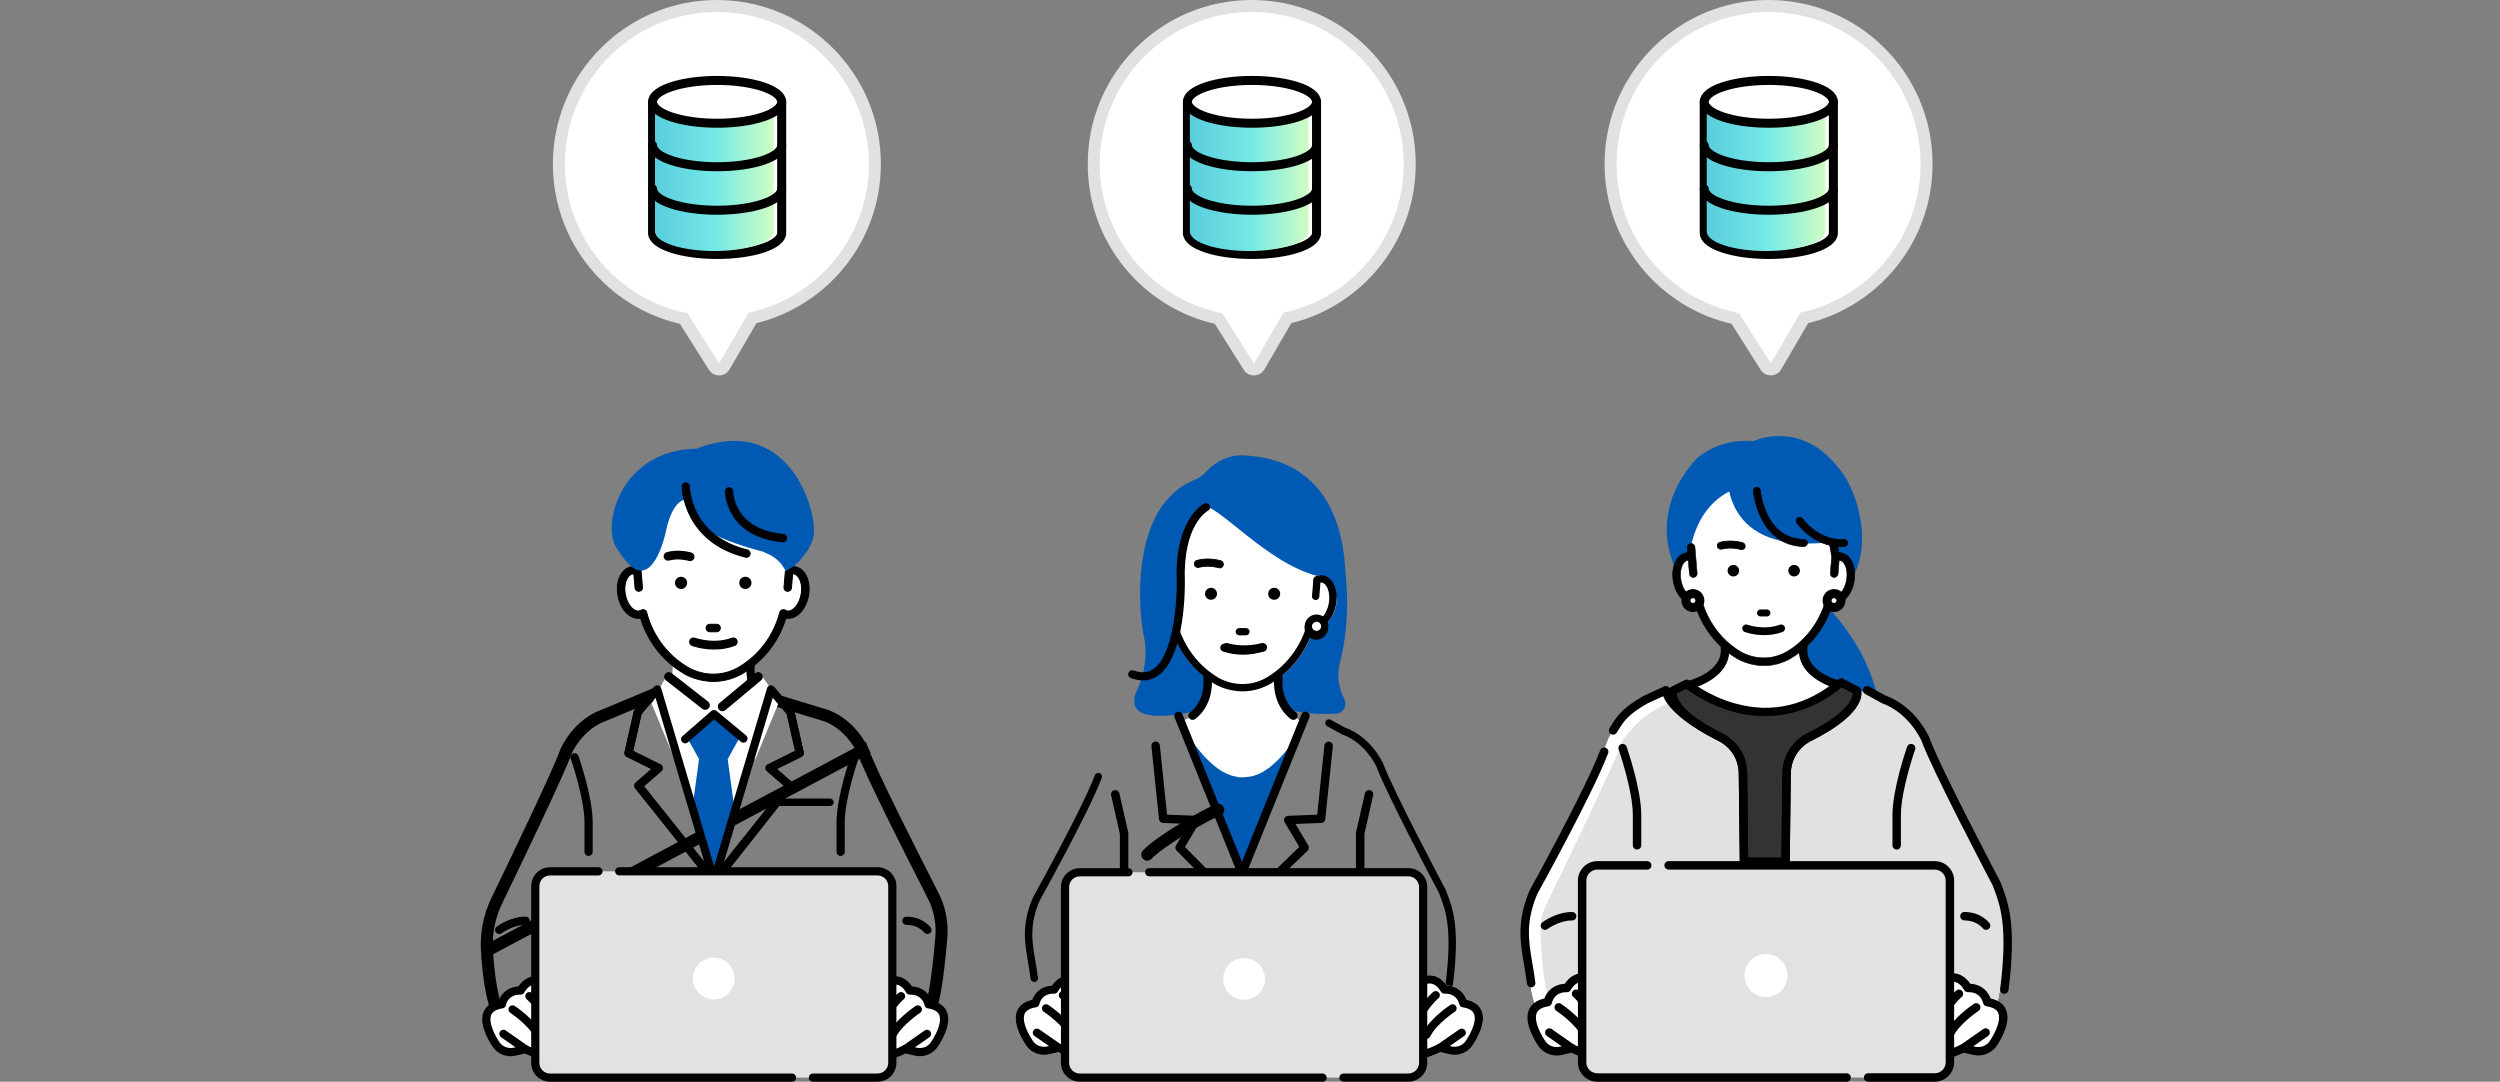 <svg width="416" height="180" viewBox="0 0 416 180" fill="none" xmlns="http://www.w3.org/2000/svg">
<rect x="0" y="0" width="416" height="180" fill="#808080" stroke="none"/>
<g clip-path="url(#clip0_759_88236)">
<path d="M313.044 117.737C312.177 116.879 312.347 109.534 303.513 100.365C304.714 99.658 305.928 98.781 307.148 97.7C307.157 97.69 307.167 97.681 307.176 97.672C307.34 97.504 311.173 93.504 309.377 85.409C308.322 80.653 306.334 78.335 306.083 78.056C300.138 70.24 292.948 72.887 291.734 73.414C290.777 73.299 286.371 72.974 282.503 76.153C282.407 76.24 273.096 84.917 279.732 96.501C279.757 96.547 279.791 96.587 279.828 96.624C279.964 96.761 283.256 99.977 288.275 101.756C290.062 102.388 292.201 102.872 294.561 102.872C295.567 102.872 296.614 102.782 297.691 102.58C294.155 105.927 293.592 108.85 293.465 113.941C293.387 117.117 294.022 120.408 295.858 123.002C297.694 125.596 311.461 124.954 314.61 124.542L313.041 117.737H313.044Z" fill="#005AB4"/>
<path d="M307.231 115.054C307.256 115.042 307.9 115.026 307.925 115.014C307.925 115.014 306.014 114.555 304.454 113.737C303.766 113.356 303.045 112.913 302.373 112.411C301.977 112.113 301.596 111.797 301.249 111.459C300.379 110.617 299.887 109.461 299.831 108.252L299.53 101.462H299.094L299.085 101.221H286.996L286.708 107.766C286.643 109.219 286.005 110.598 284.912 111.559C282.457 113.712 278.775 115.014 278.775 115.014C278.924 115.094 279.075 115.172 279.227 115.252H279.221C283.367 117.515 288.114 118.801 292.248 119.07C292.793 119.104 293.328 119.123 293.848 119.123C299.047 119.123 303.677 117.815 308.371 115.252C308.371 115.252 307.557 115.184 307.231 115.051V115.054Z" fill="white"/>
<path d="M293.697 105.599C291.904 105.599 290.774 105.206 290.703 105.181C290.337 105.051 290.148 104.648 290.278 104.282C290.408 103.916 290.808 103.727 291.173 103.858C291.214 103.873 293.424 104.614 296.524 103.839C296.899 103.746 297.279 103.972 297.375 104.35C297.468 104.725 297.242 105.106 296.865 105.202C295.672 105.5 294.601 105.599 293.697 105.599Z" fill="black"/>
<path d="M279.89 114.945L274.598 116.367C269.721 118.112 267.628 122.993 267.628 122.993C265.885 127.873 253.768 152.633 253.768 152.633C254.118 174.952 259.63 170.886 259.63 170.886L294.004 168.958L328.839 169.445C331.186 171.248 332.83 170.57 334.233 151.276C334.233 151.276 322.122 127.873 320.379 122.993C320.379 122.993 318.289 118.112 313.409 116.367L308.449 114.598C308.449 114.598 297.812 122.112 279.887 114.948L279.89 114.945Z" fill="white"/>
<path d="M320.382 122.991C320.382 122.991 318.292 118.11 313.412 116.365L308.452 114.596C308.452 114.596 297.815 122.111 279.89 114.946L274.598 116.368C269.721 118.113 267.628 122.994 267.628 122.994C265.885 127.874 253.768 152.635 253.768 152.635C254.118 174.953 259.63 170.887 259.63 170.887L263.262 170.682V146.536C263.262 145.138 264.395 144.004 265.792 144.004H321.931C323.327 144.004 324.46 145.138 324.46 146.536V169.387L328.836 169.449C331.183 171.253 332.827 170.574 334.23 151.28C334.23 151.28 322.119 127.878 320.376 122.997L320.382 122.991Z" fill="white"/>
<path d="M320.382 122.991C320.382 122.991 318.292 118.11 313.412 116.365L308.451 114.596C308.451 114.596 300.308 122.111 282.385 114.946L277.994 116.864C273.117 118.609 270.123 122.991 270.123 122.991C268.693 127.001 260.255 144.435 257.291 150.521C256.601 151.937 256.27 153.502 256.325 155.076C257.025 174.643 262.125 170.884 262.125 170.884L263.265 170.816V146.533C263.265 145.135 264.398 144.001 265.794 144.001H321.933C323.33 144.001 324.463 145.135 324.463 146.533V169.384L328.838 169.446C331.185 171.25 332.83 170.571 334.232 151.277C334.232 151.277 322.122 127.874 320.379 122.994L320.382 122.991Z" fill="#E1E1E1"/>
<path d="M281.326 114.598C281.014 114.598 280.729 114.387 280.648 114.068C280.552 113.693 280.781 113.312 281.156 113.216C281.23 113.197 286.721 111.737 286.324 107.833C286.284 107.446 286.566 107.102 286.953 107.064C287.337 107.024 287.683 107.306 287.721 107.693C287.937 109.841 286.903 111.722 284.733 113.135C283.172 114.148 281.571 114.561 281.503 114.579C281.444 114.595 281.388 114.601 281.33 114.601L281.326 114.598Z" fill="black"/>
<path d="M305.76 114.598C305.705 114.598 305.646 114.592 305.587 114.577C305.519 114.558 303.918 114.146 302.357 113.133C300.184 111.723 299.149 109.842 299.369 107.691C299.41 107.307 299.753 107.025 300.137 107.062C300.524 107.102 300.803 107.446 300.766 107.83C300.369 111.738 305.878 113.198 305.934 113.213C306.308 113.309 306.535 113.69 306.439 114.065C306.358 114.381 306.073 114.595 305.76 114.595V114.598Z" fill="black"/>
<path d="M306.281 92.622C305.996 92.575 305.708 92.619 305.429 92.733C304.398 82.755 295.462 80.35 293.483 80.549C291.504 80.35 283.748 80.914 281.435 90.592L281.537 92.733C281.258 92.619 280.973 92.572 280.685 92.622C279.456 92.829 278.728 94.611 279.063 96.598C279.397 98.584 280.667 100.028 281.899 99.82C282.094 99.786 282.274 99.712 282.441 99.607C282.871 101.404 284.413 106.04 289.266 108.975C289.266 108.975 293.235 111.54 297.703 108.975C302.556 106.037 304.098 101.404 304.528 99.607C304.695 99.712 304.875 99.79 305.07 99.82C306.302 100.028 307.572 98.584 307.906 96.598C308.241 94.611 307.513 92.829 306.284 92.622H306.281Z" fill="white"/>
<path d="M306.386 91.981C306.253 91.96 306.117 91.951 305.987 91.954C305.244 86.754 302.454 83.367 300.237 81.442C297.614 79.161 294.799 78.027 293.483 78.114C293.449 78.114 293.424 78.145 293.427 78.179L293.48 79.347C293.48 79.363 293.489 79.378 293.502 79.391C293.514 79.403 293.53 79.406 293.548 79.406C295.192 79.242 303.77 83.249 304.782 92.741L304.565 95.381C304.538 95.737 304.801 96.05 305.157 96.078C305.175 96.078 305.194 96.078 305.209 96.078C305.544 96.078 305.826 95.818 305.854 95.486L306.036 93.246C306.083 93.246 306.129 93.246 306.172 93.255C306.925 93.382 307.56 94.74 307.266 96.484C306.971 98.229 305.931 99.304 305.175 99.177C305.076 99.159 304.974 99.118 304.869 99.053C304.692 98.942 304.476 98.923 304.281 99.001C304.089 99.078 303.943 99.245 303.897 99.45C303.472 101.213 301.992 105.614 297.372 108.412C293.322 110.733 289.749 108.511 289.597 108.415C284.971 105.617 283.488 101.213 283.067 99.45C283.017 99.248 282.875 99.081 282.683 99.001C282.491 98.923 282.268 98.942 282.094 99.053C281.989 99.118 281.89 99.159 281.791 99.177C281.035 99.301 279.992 98.229 279.698 96.484C279.404 94.74 280.038 93.382 280.791 93.255C280.834 93.249 280.881 93.246 280.924 93.246L281.113 95.486C281.141 95.818 281.422 96.078 281.757 96.078C281.775 96.078 281.791 96.078 281.81 96.078C282.166 96.05 282.429 95.737 282.401 95.381L282.178 92.753C282.178 92.734 282.178 92.713 282.178 92.694L282.166 92.608L282.032 91.03C282.001 90.671 281.698 90.41 281.336 90.438C280.98 90.466 280.716 90.779 280.744 91.135L280.812 91.954C280.732 91.957 280.651 91.963 280.574 91.978C278.967 92.251 278.023 94.324 278.422 96.698C278.821 99.069 280.391 100.714 281.995 100.451C282.655 102.691 284.426 106.797 288.91 109.509C288.99 109.558 290.879 110.761 293.517 110.761C295.078 110.761 296.592 110.346 298.019 109.527C298.019 109.527 298.032 109.521 298.032 109.518C302.528 106.797 304.302 102.691 304.965 100.451C306.569 100.714 308.139 99.069 308.538 96.698C308.938 94.324 307.99 92.251 306.383 91.978L306.386 91.981Z" fill="black"/>
<path d="M293.524 110.812C290.873 110.812 288.972 109.603 288.894 109.554C284.411 106.842 282.636 102.739 281.971 100.508C280.354 100.744 278.784 99.086 278.385 96.712C277.982 94.314 278.942 92.219 280.574 91.943C280.633 91.934 280.698 91.924 280.772 91.921L280.707 91.147C280.692 90.964 280.751 90.784 280.868 90.644C280.989 90.505 281.153 90.418 281.339 90.403C281.723 90.372 282.051 90.651 282.082 91.035L282.215 92.612L282.228 92.696C282.228 92.721 282.228 92.739 282.228 92.761L282.451 95.389C282.482 95.767 282.2 96.102 281.819 96.133C281.8 96.133 281.782 96.133 281.763 96.133C281.407 96.133 281.107 95.854 281.076 95.5L280.89 93.3C280.859 93.3 280.831 93.303 280.803 93.309C280.073 93.433 279.459 94.769 279.747 96.489C280.039 98.206 281.057 99.263 281.788 99.145C281.881 99.129 281.977 99.089 282.073 99.027C282.259 98.909 282.5 98.888 282.701 98.971C282.906 99.055 283.061 99.235 283.113 99.448C283.534 101.205 285.015 105.597 289.625 108.386C289.777 108.482 293.332 110.688 297.357 108.379C301.961 105.59 303.438 101.202 303.86 99.445C303.912 99.228 304.064 99.052 304.271 98.968C304.479 98.884 304.711 98.906 304.9 99.024C304.999 99.086 305.095 99.126 305.188 99.142C305.919 99.263 306.938 98.203 307.229 96.486C307.517 94.766 306.903 93.43 306.17 93.306C306.142 93.303 306.114 93.3 306.08 93.3L305.9 95.5C305.872 95.857 305.569 96.133 305.213 96.133C305.194 96.133 305.176 96.133 305.157 96.133C304.779 96.102 304.494 95.767 304.525 95.389L304.742 92.749C303.733 83.288 295.186 79.293 293.555 79.461C293.521 79.461 293.496 79.454 293.474 79.436C293.452 79.417 293.44 79.389 293.437 79.361L293.384 78.193C293.384 78.134 293.425 78.088 293.483 78.085C294.812 77.998 297.639 79.135 300.268 81.422C302.482 83.347 305.275 86.728 306.027 91.921C306.148 91.921 306.275 91.93 306.399 91.949C308.031 92.225 308.994 94.32 308.588 96.718C308.188 99.092 306.619 100.75 305.002 100.514C304.34 102.746 302.559 106.852 298.063 109.569L298.029 109.538L298.051 109.576C296.617 110.4 295.094 110.815 293.527 110.815L293.524 110.812ZM281.999 100.415C282.017 100.415 282.036 100.428 282.042 100.446C282.692 102.656 284.454 106.768 288.938 109.479C289.018 109.532 290.898 110.725 293.521 110.725C295.075 110.725 296.58 110.313 298.001 109.498L298.035 109.529L298.013 109.492C302.51 106.771 304.275 102.659 304.928 100.449C304.934 100.428 304.953 100.415 304.977 100.418C306.56 100.679 308.105 99.046 308.501 96.7C308.898 94.348 307.966 92.299 306.383 92.03C306.253 92.008 306.12 91.999 305.99 92.005C305.968 92.005 305.95 91.989 305.947 91.968C305.207 86.777 302.42 83.402 300.212 81.484C297.599 79.213 294.802 78.079 293.49 78.165C293.48 78.165 293.474 78.175 293.474 78.184L293.527 79.352C293.527 79.352 293.527 79.361 293.533 79.365C293.536 79.368 293.545 79.368 293.548 79.368C293.579 79.365 293.617 79.361 293.654 79.361C295.527 79.361 303.832 83.399 304.829 92.739L304.612 95.389C304.584 95.72 304.832 96.012 305.163 96.04C305.179 96.04 305.197 96.04 305.213 96.04C305.522 96.04 305.786 95.798 305.813 95.485L305.996 93.244C305.996 93.223 306.018 93.204 306.04 93.204C306.095 93.204 306.142 93.204 306.185 93.213C306.959 93.344 307.613 94.723 307.315 96.495C307.077 97.915 306.139 99.389 305.176 99.225C305.07 99.207 304.965 99.163 304.854 99.095C304.689 98.993 304.485 98.974 304.306 99.046C304.126 99.12 303.993 99.275 303.946 99.464C303.522 101.23 302.036 105.646 297.4 108.454C293.332 110.787 289.73 108.553 289.579 108.457C284.94 105.649 283.451 101.233 283.027 99.464C282.98 99.275 282.847 99.12 282.667 99.046C282.491 98.974 282.28 98.993 282.119 99.095C282.011 99.163 281.906 99.207 281.8 99.225C281.026 99.352 279.955 98.265 279.658 96.498C279.36 94.729 280.014 93.35 280.785 93.217C280.828 93.21 280.871 93.204 280.927 93.207C280.949 93.207 280.967 93.226 280.971 93.248L281.159 95.488C281.184 95.798 281.447 96.043 281.76 96.043C281.776 96.043 281.794 96.043 281.81 96.043C282.141 96.015 282.389 95.724 282.361 95.392L282.138 92.764C282.138 92.736 282.138 92.721 282.138 92.702L282.126 92.622L281.992 91.041C281.965 90.707 281.68 90.465 281.342 90.49C281.011 90.517 280.763 90.809 280.791 91.14L280.859 91.958C280.859 91.958 280.859 91.983 280.85 91.989C280.844 91.999 280.831 92.005 280.819 92.005C280.729 92.008 280.655 92.017 280.587 92.03C279.004 92.296 278.075 94.348 278.469 96.7C278.865 99.043 280.41 100.676 281.992 100.418H281.999V100.415Z" fill="black"/>
<path d="M299.5 94.963C299.5 95.493 299.069 95.923 298.54 95.923C298.01 95.923 297.577 95.493 297.577 94.963C297.577 94.433 298.007 94.002 298.54 94.002C299.072 94.002 299.5 94.433 299.5 94.963Z" fill="black"/>
<path d="M289.39 94.963C289.39 95.493 288.959 95.923 288.43 95.923C287.9 95.923 287.47 95.493 287.47 94.963C287.47 94.433 287.9 94.002 288.43 94.002C288.959 94.002 289.39 94.433 289.39 94.963Z" fill="black"/>
<path d="M296.991 76.15L287.479 78.031C287.479 78.031 285.649 93.185 306.008 90.012C306.008 90.012 304.578 76.476 296.988 76.15H296.991Z" fill="#005AB4"/>
<path d="M300.172 90.939C300.172 90.939 300.162 90.939 300.159 90.939C292.601 90.787 291.765 81.8 291.759 81.71C291.731 81.388 291.969 81.106 292.291 81.078C292.616 81.053 292.895 81.289 292.923 81.611C292.923 81.633 293.109 83.69 294.124 85.72C295.437 88.351 297.475 89.712 300.181 89.764C300.503 89.77 300.76 90.037 300.754 90.362C300.748 90.681 300.487 90.936 300.169 90.936L300.172 90.939Z" fill="black"/>
<path d="M300.171 91.001C300.171 91.001 300.159 91.001 300.156 91.001C292.539 90.849 291.702 81.806 291.696 81.716C291.665 81.363 291.932 81.05 292.285 81.019C292.644 80.994 292.953 81.252 292.981 81.608C292.981 81.63 293.167 83.675 294.177 85.695C295.48 88.305 297.499 89.653 300.181 89.705C300.354 89.709 300.515 89.78 300.633 89.904C300.753 90.028 300.815 90.192 300.812 90.365C300.806 90.716 300.515 90.998 300.168 90.998L300.171 91.001ZM292.34 81.14C292.34 81.14 292.312 81.14 292.297 81.14C292.009 81.165 291.795 81.419 291.82 81.704C291.826 81.794 292.653 90.725 300.162 90.877L300.171 90.939V90.877C300.453 90.877 300.688 90.647 300.695 90.362C300.695 90.223 300.645 90.09 300.549 89.987C300.453 89.885 300.323 89.829 300.181 89.826C297.45 89.77 295.393 88.401 294.068 85.748C293.049 83.706 292.864 81.636 292.861 81.614C292.836 81.338 292.61 81.134 292.337 81.134L292.34 81.14Z" fill="black"/>
<path d="M289.82 91.461C289.761 91.461 289.703 91.452 289.644 91.433C289.619 91.424 288.071 90.95 286.495 91.371C286.182 91.455 285.863 91.269 285.779 90.956C285.696 90.643 285.881 90.324 286.194 90.24C288.114 89.729 289.922 90.296 289.997 90.321C290.303 90.42 290.474 90.749 290.374 91.055C290.294 91.303 290.065 91.461 289.817 91.461H289.82Z" fill="black"/>
<path d="M289.82 91.526C289.752 91.526 289.687 91.517 289.622 91.495C289.606 91.489 288.08 91.015 286.51 91.433C286.163 91.526 285.807 91.319 285.714 90.972C285.671 90.804 285.692 90.628 285.779 90.479C285.866 90.327 286.008 90.222 286.175 90.175C288.117 89.661 289.938 90.231 290.015 90.256C290.356 90.364 290.545 90.733 290.436 91.074C290.349 91.344 290.102 91.526 289.817 91.526H289.82ZM287.891 91.13C288.891 91.13 289.65 91.365 289.662 91.368C289.712 91.384 289.767 91.393 289.82 91.393C290.046 91.393 290.244 91.247 290.315 91.031C290.402 90.758 290.25 90.466 289.978 90.377C289.904 90.352 288.114 89.791 286.213 90.299C286.079 90.333 285.968 90.42 285.897 90.541C285.826 90.662 285.807 90.801 285.844 90.934C285.918 91.21 286.203 91.374 286.479 91.303C286.968 91.173 287.454 91.127 287.894 91.127L287.891 91.13Z" fill="black"/>
<path d="M306.377 90.954C301.729 90.954 299.091 87.145 298.977 86.978C298.794 86.711 298.865 86.346 299.131 86.166C299.398 85.983 299.763 86.055 299.943 86.321C299.967 86.358 302.528 90.034 306.826 89.77C307.151 89.748 307.427 89.996 307.445 90.319C307.464 90.641 307.219 90.92 306.897 90.938C306.721 90.948 306.547 90.954 306.374 90.954H306.377Z" fill="black"/>
<path d="M306.377 91.016C301.695 91.016 299.038 87.176 298.927 87.012C298.831 86.869 298.794 86.696 298.828 86.528C298.862 86.358 298.958 86.212 299.1 86.116C299.394 85.915 299.797 85.992 299.998 86.287C300.023 86.324 302.575 89.968 306.829 89.711C306.999 89.701 307.167 89.757 307.297 89.872C307.427 89.987 307.504 90.145 307.513 90.318C307.535 90.675 307.263 90.981 306.906 91.003C306.73 91.012 306.553 91.019 306.38 91.019L306.377 91.016ZM299.459 86.125C299.357 86.125 299.255 86.153 299.165 86.215C299.051 86.293 298.97 86.414 298.945 86.55C298.918 86.686 298.945 86.826 299.026 86.944C299.134 87.105 301.757 90.891 306.374 90.891C306.544 90.891 306.721 90.885 306.894 90.876C307.182 90.857 307.402 90.609 307.383 90.321C307.374 90.182 307.312 90.052 307.207 89.959C307.102 89.866 306.968 89.822 306.829 89.829C302.51 90.092 299.915 86.389 299.89 86.352C299.788 86.203 299.624 86.122 299.456 86.122L299.459 86.125Z" fill="black"/>
<path d="M294.019 101.41H292.95C292.628 101.41 292.365 101.674 292.365 101.996C292.365 102.318 292.628 102.582 292.95 102.582H294.019C294.341 102.582 294.604 102.318 294.604 101.996C294.604 101.674 294.341 101.41 294.019 101.41Z" fill="black"/>
<path d="M296.165 103.953C293.499 104.932 290.827 103.968 290.783 103.953C290.452 103.829 290.08 103.996 289.953 104.331C289.83 104.666 289.997 105.038 290.331 105.162C290.415 105.193 291.759 105.685 293.561 105.685C294.49 105.685 295.543 105.555 296.608 105.165C296.942 105.041 297.112 104.672 296.992 104.337C296.868 104.003 296.499 103.829 296.165 103.953Z" fill="black"/>
<path d="M308.975 114.945C308.975 114.945 310.195 118.088 301.128 122.624C301.128 122.624 297.465 124.195 297.292 128.559L297.118 143.393H290.201L290.027 128.559C289.854 124.195 286.191 122.624 286.191 122.624C277.124 118.088 278.344 114.945 278.344 114.945L280.67 113.783C280.67 113.783 293.341 124.487 306.361 113.551L308.978 114.945H308.975Z" fill="#333333"/>
<path d="M297.118 144.091H290.201C289.817 144.091 289.504 143.781 289.498 143.397L289.324 128.563C289.173 124.735 286.045 123.322 285.912 123.267C285.9 123.26 285.887 123.254 285.878 123.251C276.508 118.563 277.542 115.073 277.691 114.692C277.753 114.531 277.877 114.398 278.032 114.317L280.357 113.155C280.608 113.031 280.908 113.065 281.122 113.245C281.153 113.27 284.262 115.857 288.866 117.103C294.975 118.755 300.71 117.379 305.909 113.012C306.129 112.826 306.439 112.795 306.689 112.932L309.306 114.326C309.454 114.404 309.569 114.534 309.631 114.692C309.78 115.073 310.814 118.566 301.444 123.251C301.432 123.257 301.419 123.264 301.407 123.27C301.277 123.326 298.149 124.739 297.994 128.584L297.821 143.397C297.818 143.781 297.505 144.091 297.118 144.091ZM290.894 142.687H296.425L296.592 128.547C296.778 123.908 300.475 122.145 300.831 121.987C307.643 118.575 308.3 116.121 308.327 115.392L306.445 114.388C299.614 119.92 292.907 119.66 288.448 118.442C284.444 117.348 281.571 115.355 280.586 114.608L278.998 115.405C279.032 116.145 279.713 118.594 286.494 121.987C286.85 122.145 290.547 123.908 290.733 128.529L290.9 142.687H290.894Z" fill="black"/>
<path d="M333.517 165.369C333.486 165.369 333.459 165.369 333.428 165.363C333.044 165.313 332.771 164.963 332.821 164.579C334.155 154.114 332.821 150.588 331.746 147.755L331.588 147.34C330.95 146.125 321.472 128.099 319.732 123.252C319.599 122.955 317.564 118.595 313.18 117.027C313.143 117.014 313.109 116.999 313.078 116.98L310.353 115.471C310.015 115.282 309.891 114.857 310.077 114.517C310.266 114.179 310.69 114.055 311.031 114.241L313.706 115.722C318.775 117.563 320.94 122.502 321.029 122.713C321.036 122.726 321.042 122.741 321.045 122.753C322.751 127.532 332.749 146.531 332.852 146.723C332.864 146.748 332.876 146.776 332.889 146.804L333.059 147.256C334.189 150.234 335.595 153.944 334.214 164.756C334.168 165.109 333.867 165.369 333.52 165.369H333.517Z" fill="black"/>
<path d="M254.78 164.292C254.433 164.292 254.13 164.035 254.087 163.679C253.944 162.576 253.771 161.559 253.607 160.58C252.944 156.669 252.368 153.294 254.523 148.175C254.533 148.153 254.545 148.129 254.557 148.107C254.647 147.943 263.717 131.556 266.284 124.834C266.423 124.472 266.829 124.292 267.191 124.428C267.553 124.568 267.733 124.974 267.597 125.336C265.026 132.064 256.384 147.704 255.805 148.755C253.827 153.474 254.344 156.508 254.994 160.344C255.164 161.339 255.338 162.371 255.483 163.499C255.533 163.883 255.26 164.237 254.876 164.286C254.845 164.289 254.814 164.292 254.786 164.292H254.78Z" fill="black"/>
<path d="M290.201 144.09C289.817 144.09 289.504 143.78 289.498 143.396L289.325 128.561C289.173 124.734 286.045 123.321 285.912 123.265C285.9 123.259 285.888 123.253 285.878 123.25C279.277 119.946 277.32 117.247 276.747 115.847L274.133 117.052C270.876 118.908 270.158 120.077 269.328 121.428C269.225 121.592 269.126 121.756 269.018 121.924C268.811 122.252 268.377 122.348 268.049 122.14C267.721 121.933 267.625 121.499 267.832 121.17C267.934 121.009 268.033 120.848 268.129 120.693C269.024 119.237 269.87 117.861 273.461 115.819C273.48 115.809 273.495 115.8 273.514 115.791L276.914 114.22C277.134 114.117 277.391 114.136 277.595 114.269C277.796 114.403 277.917 114.632 277.911 114.874C277.911 114.874 278.156 117.811 286.488 121.985C286.844 122.144 290.542 123.907 290.727 128.527L290.901 143.38C290.904 143.768 290.594 144.087 290.207 144.09H290.198H290.201Z" fill="black"/>
<path d="M315.611 141.364C315.224 141.364 314.908 141.051 314.908 140.66V135.628C314.908 131.243 317.252 124.534 317.351 124.252C317.481 123.886 317.88 123.694 318.246 123.824C318.611 123.954 318.803 124.354 318.673 124.72C318.648 124.788 316.31 131.487 316.31 135.631V140.663C316.31 141.051 315.998 141.367 315.608 141.367L315.611 141.364Z" fill="black"/>
<path d="M272.406 141.364C272.018 141.364 271.703 141.051 271.703 140.66V135.628C271.703 131.481 269.362 124.785 269.34 124.716C269.21 124.351 269.402 123.951 269.767 123.821C270.133 123.694 270.532 123.883 270.662 124.248C270.761 124.53 273.105 131.243 273.105 135.624V140.657C273.105 141.044 272.793 141.36 272.402 141.36L272.406 141.364Z" fill="black"/>
<path d="M257.081 154.729C256.867 154.729 256.657 154.633 256.517 154.447C256.285 154.137 256.347 153.697 256.657 153.464C256.75 153.393 258.964 151.754 261.608 151.754C261.995 151.754 262.311 152.067 262.311 152.457C262.311 152.848 261.998 153.161 261.608 153.161C259.444 153.161 257.518 154.577 257.499 154.589C257.372 154.682 257.227 154.729 257.081 154.729Z" fill="black"/>
<path d="M330.486 154.729C330.272 154.729 330.062 154.633 329.925 154.45C329.879 154.388 328.907 153.161 326.885 153.161C326.497 153.161 326.182 152.848 326.182 152.457C326.182 152.067 326.494 151.754 326.885 151.754C329.643 151.754 330.994 153.533 331.049 153.607C331.282 153.92 331.213 154.357 330.904 154.589C330.777 154.682 330.631 154.729 330.486 154.729Z" fill="black"/>
<path d="M260.769 164.399C260.769 164.399 262.076 161.697 264.689 163.005C264.689 163.005 265.386 159.125 268.259 162.655C268.259 162.655 272.266 173.814 268.346 174.728C268.346 174.728 266.689 173.944 264.599 171.459C264.599 171.459 269.216 178.171 261.549 174.421L259.735 174.846C258.499 175.146 257.205 174.638 256.508 173.575C255.471 171.992 252.923 167.449 257.539 166.751C257.539 166.751 257.976 164.309 260.763 164.396L260.769 164.399Z" fill="white"/>
<path d="M265.005 176.266C264.166 176.266 263.014 175.904 261.472 175.166L259.899 175.535C258.382 175.904 256.784 175.275 255.926 173.967C255.003 172.557 253.579 169.901 254.44 167.974C254.855 167.044 255.713 166.43 256.985 166.148C257.344 165.141 258.341 163.812 260.367 163.706C260.682 163.229 261.326 162.451 262.314 162.114C262.927 161.903 263.571 161.894 264.234 162.08C264.472 161.478 264.924 160.738 265.73 160.527C266.674 160.282 267.68 160.834 268.804 162.216C268.854 162.278 268.894 162.346 268.922 162.424C269.232 163.288 271.907 170.964 270.207 174.091C269.826 174.788 269.241 175.25 268.507 175.42C268.352 175.457 268.191 175.439 268.049 175.371C268.009 175.352 267.485 175.098 266.674 174.469C266.711 174.955 266.621 175.402 266.324 175.746C266.024 176.096 265.593 176.272 265.008 176.272L265.005 176.266ZM261.552 173.725C261.658 173.725 261.763 173.75 261.859 173.796C264.711 175.191 265.256 174.822 265.262 174.819C265.423 174.543 264.912 173.155 264.023 171.86C263.81 171.55 263.878 171.131 264.175 170.902C264.472 170.676 264.897 170.722 265.138 171.007C266.646 172.799 267.916 173.663 268.42 173.967C268.65 173.862 268.829 173.679 268.975 173.412C270.142 171.265 268.445 165.284 267.64 163.006C266.869 162.083 266.33 161.819 266.083 161.881C265.761 161.965 265.466 162.659 265.38 163.13C265.339 163.347 265.2 163.533 265.002 163.632C264.804 163.731 264.572 163.731 264.376 163.632C263.782 163.335 263.259 163.273 262.769 163.44C261.89 163.741 261.407 164.698 261.401 164.707C261.28 164.958 261.023 165.116 260.747 165.104C258.589 165.036 258.252 166.805 258.236 166.88C258.183 167.177 257.948 167.407 257.651 167.45C256.626 167.605 255.979 167.974 255.722 168.544C255.298 169.492 255.815 171.231 257.1 173.195C257.632 174.007 258.626 174.398 259.574 174.168L261.391 173.744C261.444 173.731 261.497 173.725 261.552 173.725Z" fill="black"/>
<path d="M261.552 175.129C261.413 175.129 261.274 175.089 261.153 175.002L257.406 172.386C257.087 172.163 257.01 171.726 257.233 171.41C257.456 171.091 257.892 171.014 258.208 171.237L261.955 173.852C262.274 174.075 262.351 174.512 262.128 174.828C261.992 175.024 261.775 175.129 261.552 175.129Z" fill="black"/>
<path d="M263.819 172.861C263.553 172.861 263.299 172.709 263.181 172.452C262.234 170.394 259.02 168.231 258.986 168.209C258.663 167.995 258.577 167.559 258.79 167.236C259.004 166.914 259.441 166.827 259.763 167.041C259.908 167.137 263.339 169.446 264.454 171.863C264.615 172.216 264.463 172.631 264.11 172.796C264.014 172.839 263.915 172.861 263.816 172.861H263.819Z" fill="black"/>
<path d="M264.342 168.503C264.116 168.503 263.893 168.395 263.757 168.19C262.788 166.737 261.809 165.906 261.8 165.897C261.503 165.649 261.466 165.206 261.713 164.909C261.961 164.611 262.404 164.571 262.701 164.819C262.748 164.856 263.838 165.773 264.928 167.409C265.141 167.732 265.055 168.169 264.733 168.382C264.612 168.463 264.479 168.5 264.345 168.5L264.342 168.503Z" fill="black"/>
<path d="M327.448 164.399C327.448 164.399 326.142 161.697 323.528 163.005C323.528 163.005 322.832 159.125 319.958 162.655C319.958 162.655 315.951 173.814 319.871 174.728C319.871 174.728 321.525 173.944 323.618 171.459C323.618 171.459 319.001 178.171 326.668 174.421L328.483 174.846C329.718 175.146 331.013 174.638 331.709 173.575C332.747 171.992 335.295 167.449 330.678 166.751C330.678 166.751 330.241 164.309 327.455 164.396L327.448 164.399Z" fill="white"/>
<path d="M323.212 176.267C322.627 176.267 322.197 176.09 321.896 175.74C321.729 175.545 321.506 175.151 321.556 174.457C320.738 175.092 320.212 175.346 320.172 175.365C320.029 175.433 319.865 175.448 319.713 175.414C318.982 175.244 318.394 174.785 318.013 174.085C316.313 170.958 318.989 163.285 319.298 162.418C319.326 162.343 319.363 162.272 319.416 162.21C320.54 160.828 321.546 160.276 322.491 160.521C323.296 160.729 323.748 161.473 323.986 162.074C324.649 161.888 325.29 161.9 325.906 162.108C326.894 162.446 327.538 163.223 327.854 163.701C329.876 163.806 330.873 165.135 331.235 166.143C332.511 166.425 333.366 167.038 333.78 167.968C334.641 169.895 333.22 172.551 332.294 173.961C331.436 175.269 329.839 175.898 328.315 175.529L326.748 175.163C325.206 175.901 324.051 176.263 323.215 176.263L323.212 176.267ZM322.961 174.826C322.961 174.826 323.519 175.182 326.358 173.794C326.504 173.722 326.668 173.704 326.826 173.741L328.64 174.166C329.594 174.398 330.588 174.008 331.121 173.192C332.406 171.228 332.923 169.489 332.499 168.541C332.242 167.968 331.594 167.602 330.569 167.447C330.272 167.404 330.037 167.171 329.984 166.877C329.947 166.694 329.557 165.039 327.473 165.101C327.204 165.111 326.94 164.956 326.82 164.708C326.804 164.68 326.318 163.729 325.442 163.437C324.956 163.273 324.432 163.338 323.844 163.632C323.646 163.732 323.414 163.732 323.215 163.632C323.017 163.533 322.878 163.347 322.841 163.13C322.754 162.662 322.46 161.968 322.138 161.885C321.887 161.82 321.351 162.086 320.58 163.01C319.778 165.287 318.081 171.271 319.249 173.416C319.394 173.682 319.574 173.862 319.803 173.97C320.305 173.67 321.574 172.805 323.085 171.011C323.327 170.726 323.748 170.679 324.048 170.906C324.346 171.132 324.414 171.553 324.2 171.863C323.311 173.158 322.797 174.547 322.968 174.829L322.961 174.826Z" fill="black"/>
<path d="M326.665 175.128C326.442 175.128 326.225 175.023 326.089 174.828C325.866 174.508 325.946 174.071 326.262 173.851L330.009 171.236C330.328 171.013 330.765 171.093 330.984 171.409C331.207 171.729 331.127 172.166 330.811 172.386L327.064 175.001C326.943 175.088 326.801 175.128 326.665 175.128Z" fill="black"/>
<path d="M324.398 172.861C324.299 172.861 324.2 172.839 324.104 172.796C323.751 172.634 323.599 172.216 323.761 171.863C324.875 169.443 328.306 167.137 328.452 167.041C328.774 166.827 329.21 166.914 329.424 167.236C329.638 167.559 329.551 167.995 329.229 168.209C329.198 168.231 325.984 170.394 325.033 172.452C324.915 172.709 324.662 172.861 324.395 172.861H324.398Z" fill="black"/>
<path d="M323.875 168.504C323.742 168.504 323.606 168.467 323.488 168.386C323.166 168.173 323.079 167.736 323.293 167.413C324.383 165.777 325.473 164.86 325.519 164.823C325.816 164.575 326.259 164.615 326.507 164.913C326.755 165.21 326.714 165.653 326.417 165.901C326.408 165.907 325.429 166.738 324.46 168.191C324.324 168.393 324.101 168.504 323.875 168.504Z" fill="black"/>
<path d="M321.94 144H265.798C264.401 144 263.268 145.134 263.268 146.532V176.765C263.268 178.163 264.401 179.296 265.798 179.296H321.94C323.337 179.296 324.47 178.163 324.47 176.765V146.532C324.47 145.134 323.337 144 321.94 144Z" fill="#E2E2E2"/>
<path d="M307.275 180H265.798C264.014 180 262.565 178.55 262.565 176.765V146.532C262.565 144.747 264.014 143.297 265.798 143.297H274.096C274.483 143.297 274.799 143.61 274.799 144C274.799 144.391 274.486 144.704 274.096 144.704H265.798C264.788 144.704 263.968 145.525 263.968 146.535V176.768C263.968 177.778 264.788 178.599 265.798 178.599H307.275C307.662 178.599 307.978 178.912 307.978 179.303C307.978 179.693 307.665 180.006 307.275 180.006V180Z" fill="black"/>
<path d="M321.936 180H310.857C310.47 180 310.154 179.687 310.154 179.297C310.154 178.907 310.467 178.594 310.857 178.594H321.936C322.946 178.594 323.766 177.772 323.766 176.762V146.529C323.766 145.519 322.946 144.698 321.936 144.698H277.657C277.27 144.698 276.954 144.385 276.954 143.994C276.954 143.604 277.267 143.291 277.657 143.291H321.936C323.72 143.291 325.169 144.741 325.169 146.526V176.759C325.169 178.544 323.72 179.994 321.936 179.994V180Z" fill="black"/>
<path d="M294.812 165.78C296.715 165.256 297.834 163.287 297.31 161.383C296.787 159.479 294.82 158.36 292.917 158.884C291.014 159.407 289.896 161.376 290.419 163.28C290.943 165.184 292.91 166.303 294.812 165.78Z" fill="white"/>
<path d="M297.118 144.09H297.109C296.722 144.087 296.412 143.768 296.416 143.38L296.589 128.546C296.775 123.907 300.472 122.144 300.828 121.986C308.944 117.923 308.328 115.224 308.318 115.199C308.179 114.837 308.356 114.431 308.718 114.291C309.08 114.149 309.486 114.328 309.625 114.691C309.774 115.072 310.808 118.564 301.438 123.25C301.426 123.256 301.413 123.262 301.401 123.269C301.271 123.324 298.143 124.737 297.989 128.583L297.815 143.396C297.812 143.78 297.496 144.09 297.112 144.09H297.118Z" fill="black"/>
<path d="M305.182 101.093C305.821 101.093 306.34 100.574 306.34 99.934C306.34 99.294 305.821 98.775 305.182 98.775C304.542 98.775 304.023 99.294 304.023 99.934C304.023 100.574 304.542 101.093 305.182 101.093Z" fill="white" stroke="black" stroke-width="1.5" stroke-linecap="round" stroke-linejoin="round"/>
<path d="M281.701 101.093C282.341 101.093 282.859 100.574 282.859 99.934C282.859 99.294 282.341 98.775 281.701 98.775C281.061 98.775 280.543 99.294 280.543 99.934C280.543 100.574 281.061 101.093 281.701 101.093Z" fill="white" stroke="black" stroke-width="1.5" stroke-linecap="round" stroke-linejoin="round"/>
</g>
<g clip-path="url(#clip1_759_88236)">
<path d="M143.555 124.863C143.545 124.841 143.534 124.817 143.52 124.789C143.463 124.672 143.374 124.497 143.252 124.279C143.008 123.844 142.635 123.242 142.123 122.591C141.097 121.287 139.556 119.831 137.435 119.065L128.853 116.457C128.746 116.588 128.618 116.727 128.468 116.87C127.839 117.471 126.837 118.115 125.286 118.498C122.257 119.248 117.176 118.999 108.625 115.627L100.456 119.038L100.432 119.048L100.408 119.057C98.277 119.821 96.728 121.282 95.698 122.591C95.186 123.243 94.812 123.844 94.568 124.28C94.446 124.497 94.357 124.672 94.3 124.789C94.271 124.848 94.251 124.892 94.238 124.92L94.233 124.931C92.917 128.595 86.055 142.874 82.677 149.854L82.677 149.855C81.42 152.449 80.85 155.327 81.028 158.205L143.555 124.863ZM143.555 124.863L143.568 124.897C144.229 126.755 146.332 131.172 148.652 135.878C150.987 140.614 153.582 145.723 155.264 149.012C156.372 151.181 156.849 153.618 156.637 156.046C156.316 159.73 155.982 162.499 155.632 164.556C155.279 166.629 154.919 167.914 154.573 168.669C154.32 169.22 154.142 169.351 154.091 169.377C154.072 169.375 154.015 169.367 153.904 169.316C153.756 169.247 153.57 169.127 153.331 168.944L153.068 168.742L152.736 168.737L148.489 168.677L148.482 168.677H148.475H144.516H140.899H109.716C109.461 168.677 108.678 168.614 107.538 168.523C107.398 168.512 107.253 168.501 107.102 168.489C105.766 168.383 104.1 168.254 102.473 168.168C100.855 168.083 99.241 168.038 98.018 168.105C97.416 168.138 96.847 168.2 96.404 168.323C96.188 168.382 95.925 168.476 95.695 168.641C95.646 168.677 95.594 168.719 95.543 168.768L88.95 169.941L85.484 170.137L85.186 170.154L84.963 170.318C84.955 170.323 84.939 170.332 84.916 170.343C84.862 170.369 84.782 170.398 84.688 170.411C84.543 170.43 84.253 170.432 83.853 170.05C83.409 169.627 82.817 168.717 82.277 166.833C81.74 164.962 81.277 162.212 81.028 158.205L143.555 124.863ZM154.076 169.382C154.076 169.381 154.08 169.38 154.088 169.378C154.08 169.382 154.076 169.382 154.076 169.382Z" stroke="black" stroke-width="2"/>
<path d="M139.884 142.423C139.508 142.423 139.201 142.119 139.201 141.739V136.845C139.201 132.581 141.477 126.056 141.573 125.782C141.699 125.426 142.087 125.239 142.442 125.366C142.796 125.492 142.983 125.881 142.856 126.237C142.832 126.303 140.563 132.819 140.563 136.848V141.742C140.563 142.119 140.259 142.426 139.881 142.426L139.884 142.423Z" fill="black"/>
<path d="M97.942 142.423C97.566 142.423 97.26 142.119 97.26 141.739V136.845C97.26 132.813 94.987 126.3 94.966 126.234C94.84 125.878 95.026 125.489 95.381 125.363C95.736 125.239 96.124 125.423 96.25 125.779C96.346 126.053 98.621 132.58 98.621 136.842V141.736C98.621 142.113 98.318 142.42 97.939 142.42L97.942 142.423Z" fill="black"/>
<path d="M83.066 155.42C82.858 155.42 82.654 155.327 82.519 155.146C82.293 154.845 82.353 154.417 82.654 154.191C82.744 154.122 84.893 152.527 87.46 152.527C87.836 152.527 88.143 152.832 88.143 153.211C88.143 153.591 87.839 153.896 87.46 153.896C85.359 153.896 83.49 155.273 83.472 155.285C83.348 155.375 83.207 155.42 83.066 155.42Z" fill="black"/>
<path d="M154.324 155.424C154.117 155.424 153.912 155.331 153.78 155.153C153.735 155.093 152.791 153.899 150.828 153.899C150.453 153.899 150.146 153.595 150.146 153.215C150.146 152.836 150.45 152.531 150.828 152.531C153.507 152.531 154.817 154.261 154.871 154.333C155.097 154.638 155.031 155.063 154.73 155.289C154.607 155.379 154.465 155.424 154.324 155.424Z" fill="black"/>
<path d="M86.646 164.83C86.646 164.83 87.915 162.202 90.452 163.474C90.452 163.474 91.128 159.701 93.918 163.133C93.918 163.133 97.807 173.986 94.002 174.875C94.002 174.875 92.394 174.112 90.365 171.695C90.365 171.695 94.846 178.223 87.404 174.576L85.642 174.989C84.443 175.282 83.186 174.787 82.51 173.754C81.503 172.214 79.029 167.796 83.511 167.118C83.511 167.118 83.935 164.743 86.64 164.827L86.646 164.83Z" fill="white"/>
<path d="M90.758 176.367C89.944 176.367 88.825 176.015 87.328 175.297L85.801 175.656C84.328 176.015 82.777 175.403 81.945 174.131C81.049 172.76 79.666 170.177 80.502 168.303C80.905 167.398 81.737 166.802 82.973 166.527C83.322 165.548 84.289 164.255 86.255 164.153C86.562 163.689 87.187 162.932 88.146 162.604C88.741 162.399 89.366 162.39 90.01 162.57C90.241 161.986 90.68 161.266 91.461 161.061C92.378 160.823 93.355 161.359 94.446 162.703C94.494 162.763 94.534 162.83 94.561 162.905C94.861 163.746 97.458 171.211 95.808 174.252C95.438 174.93 94.87 175.379 94.158 175.544C94.007 175.581 93.851 175.563 93.713 175.496C93.674 175.478 93.166 175.231 92.378 174.619C92.414 175.092 92.327 175.526 92.039 175.861C91.747 176.201 91.329 176.373 90.761 176.373L90.758 176.367ZM87.406 173.896C87.509 173.896 87.611 173.92 87.704 173.965C90.472 175.321 91.001 174.963 91.008 174.96C91.164 174.692 90.668 173.341 89.805 172.082C89.598 171.78 89.664 171.374 89.953 171.15C90.241 170.93 90.653 170.976 90.887 171.253C92.351 172.995 93.584 173.836 94.074 174.131C94.296 174.029 94.47 173.851 94.612 173.592C95.745 171.503 94.098 165.687 93.316 163.472C92.568 162.574 92.045 162.317 91.804 162.378C91.492 162.459 91.206 163.134 91.122 163.592C91.083 163.803 90.947 163.984 90.755 164.08C90.563 164.177 90.337 164.177 90.148 164.08C89.571 163.791 89.063 163.731 88.588 163.894C87.734 164.186 87.265 165.117 87.259 165.126C87.142 165.37 86.892 165.524 86.625 165.512C84.53 165.446 84.202 167.166 84.187 167.239C84.136 167.528 83.908 167.751 83.619 167.793C82.624 167.944 81.996 168.303 81.746 168.857C81.335 169.779 81.837 171.47 83.084 173.381C83.601 174.17 84.566 174.55 85.486 174.327L87.25 173.914C87.301 173.902 87.352 173.896 87.406 173.896Z" fill="black"/>
<path d="M87.407 175.261C87.271 175.261 87.136 175.221 87.019 175.137L83.382 172.594C83.072 172.377 82.997 171.952 83.213 171.644C83.43 171.334 83.854 171.258 84.16 171.475L87.797 174.019C88.107 174.236 88.182 174.661 87.966 174.968C87.834 175.158 87.623 175.261 87.407 175.261Z" fill="black"/>
<path d="M89.607 173.057C89.349 173.057 89.102 172.909 88.988 172.659C88.068 170.658 84.948 168.554 84.915 168.533C84.602 168.325 84.518 167.9 84.725 167.587C84.933 167.274 85.357 167.189 85.669 167.397C85.811 167.491 89.141 169.736 90.223 172.086C90.38 172.43 90.232 172.834 89.89 172.994C89.796 173.036 89.7 173.057 89.604 173.057H89.607Z" fill="black"/>
<path d="M90.115 168.817C89.895 168.817 89.679 168.712 89.547 168.513C88.606 167.1 87.656 166.292 87.647 166.283C87.358 166.042 87.322 165.611 87.563 165.322C87.803 165.032 88.233 164.993 88.522 165.234C88.567 165.27 89.625 166.162 90.683 167.754C90.89 168.067 90.806 168.492 90.493 168.7C90.376 168.778 90.247 168.814 90.118 168.814L90.115 168.817Z" fill="black"/>
<path d="M151.375 164.83C151.375 164.83 150.107 162.202 147.57 163.474C147.57 163.474 146.894 159.701 144.104 163.133C144.104 163.133 140.214 173.986 144.02 174.875C144.02 174.875 145.625 174.112 147.657 171.695C147.657 171.695 143.175 178.223 150.618 174.576L152.379 174.989C153.579 175.282 154.835 174.787 155.511 173.754C156.518 172.214 158.992 167.796 154.51 167.118C154.51 167.118 154.087 164.743 151.381 164.827L151.375 164.83Z" fill="white"/>
<path d="M147.263 176.367C146.695 176.367 146.277 176.196 145.986 175.855C145.823 175.665 145.607 175.282 145.655 174.607C144.861 175.225 144.35 175.472 144.311 175.49C144.173 175.557 144.014 175.572 143.866 175.539C143.157 175.373 142.586 174.927 142.216 174.246C140.566 171.205 143.163 163.743 143.464 162.899C143.491 162.827 143.527 162.758 143.578 162.697C144.669 161.353 145.646 160.817 146.563 161.055C147.344 161.257 147.783 161.98 148.015 162.565C148.658 162.384 149.28 162.396 149.878 162.598C150.837 162.926 151.462 163.683 151.769 164.147C153.732 164.249 154.7 165.542 155.051 166.522C156.29 166.796 157.119 167.393 157.522 168.297C158.358 170.171 156.978 172.754 156.079 174.125C155.247 175.397 153.696 176.009 152.217 175.65L150.696 175.294C149.199 176.012 148.078 176.364 147.266 176.364L147.263 176.367ZM147.02 174.969C147.02 174.969 147.561 175.316 150.317 173.965C150.458 173.896 150.618 173.878 150.771 173.914L152.532 174.327C153.458 174.553 154.423 174.173 154.94 173.381C156.188 171.47 156.69 169.779 156.278 168.857C156.028 168.3 155.4 167.944 154.405 167.793C154.116 167.751 153.888 167.525 153.837 167.239C153.801 167.061 153.422 165.452 151.399 165.512C151.138 165.521 150.882 165.37 150.765 165.129C150.75 165.102 150.278 164.177 149.427 163.894C148.955 163.734 148.447 163.797 147.876 164.084C147.684 164.18 147.458 164.18 147.266 164.084C147.074 163.987 146.938 163.806 146.902 163.595C146.818 163.14 146.533 162.465 146.22 162.384C145.977 162.321 145.456 162.58 144.708 163.478C143.929 165.693 142.282 171.512 143.415 173.598C143.557 173.857 143.731 174.032 143.954 174.137C144.44 173.845 145.673 173.004 147.14 171.259C147.374 170.982 147.783 170.937 148.075 171.157C148.363 171.377 148.429 171.787 148.222 172.088C147.359 173.348 146.86 174.698 147.026 174.972L147.02 174.969Z" fill="black"/>
<path d="M150.614 175.26C150.398 175.26 150.188 175.157 150.055 174.968C149.839 174.657 149.917 174.232 150.224 174.018L153.861 171.475C154.17 171.258 154.594 171.336 154.808 171.643C155.024 171.954 154.946 172.379 154.639 172.593L151.002 175.136C150.885 175.221 150.747 175.26 150.614 175.26Z" fill="black"/>
<path d="M148.414 173.057C148.318 173.057 148.222 173.036 148.129 172.994C147.786 172.837 147.639 172.43 147.795 172.086C148.877 169.733 152.208 167.491 152.349 167.397C152.662 167.189 153.086 167.274 153.293 167.587C153.5 167.9 153.416 168.325 153.104 168.533C153.074 168.554 149.953 170.658 149.031 172.659C148.916 172.909 148.67 173.057 148.411 173.057H148.414Z" fill="black"/>
<path d="M147.906 168.816C147.777 168.816 147.645 168.78 147.531 168.702C147.218 168.494 147.134 168.069 147.341 167.756C148.399 166.164 149.457 165.272 149.502 165.236C149.791 164.995 150.221 165.034 150.461 165.324C150.702 165.613 150.663 166.044 150.374 166.285C150.365 166.291 149.415 167.099 148.474 168.512C148.342 168.708 148.126 168.816 147.906 168.816Z" fill="black"/>
<path d="M112.41 106.186L111.394 120.214L118.905 148.721L125.611 119.877L124.484 106.978L112.41 106.186Z" fill="white"/>
<path d="M118.912 149.165L111.286 120.225V120.207L112.311 106.072L124.581 106.877L125.72 119.884V119.902L118.912 149.165ZM111.502 120.207L118.9 148.279L125.504 119.869L124.385 107.079L112.506 106.298L111.499 120.203L111.502 120.207Z" fill="white"/>
<path d="M127.776 119.751C127.58 119.751 127.385 119.667 127.25 119.501C127.109 119.326 123.772 115.203 124.244 110.529C124.283 110.152 124.617 109.881 124.989 109.917C125.365 109.956 125.636 110.291 125.6 110.665C125.185 114.763 128.272 118.594 128.302 118.63C128.539 118.922 128.497 119.35 128.209 119.591C128.082 119.697 127.929 119.748 127.776 119.748V119.751Z" fill="black"/>
<path d="M138.11 134.115H129.661C129.321 134.115 129.044 133.837 129.044 133.497C129.044 133.156 129.321 132.879 129.661 132.879H138.11C138.45 132.879 138.726 133.156 138.726 133.497C138.726 133.837 138.45 134.115 138.11 134.115Z" fill="black"/>
<path d="M118.803 118.826L112.488 126.903L108.439 117.112L110.883 112.443L118.803 118.826Z" fill="white"/>
<path d="M118.803 118.825L125.645 126.438L129.694 116.647L126.748 112.439L118.803 118.825Z" fill="white"/>
<path d="M116.319 126.316L114.485 123.007C114.485 123.007 116.295 119.82 118.52 119.697C120.181 119.605 122.923 123.007 122.923 123.007L121.088 126.316L122.189 134.404L118.887 147.275L115.219 134.404L116.319 126.316Z" fill="#005AB4"/>
<path d="M118.83 147.228C118.629 147.228 118.43 147.137 118.298 146.971L105.688 131.168C105.46 130.881 105.499 130.465 105.772 130.227L108.376 127.964L104.279 125.936C103.996 125.797 103.846 125.481 103.918 125.173L105.454 118.399C105.478 118.29 105.529 118.191 105.598 118.109L108.851 114.27C109.013 114.08 109.265 113.993 109.509 114.044C109.752 114.095 109.951 114.276 110.02 114.517L119.479 146.354C119.573 146.667 119.431 147.002 119.143 147.152C119.044 147.203 118.935 147.231 118.827 147.231L118.83 147.228ZM107.158 130.827L117.183 143.391L109.079 116.111L106.746 118.863L105.367 124.947L109.9 127.192C110.104 127.295 110.245 127.491 110.272 127.717C110.302 127.943 110.215 128.169 110.044 128.32L107.161 130.824L107.158 130.827Z" fill="black"/>
<path d="M118.83 147.227C118.722 147.227 118.614 147.203 118.515 147.148C118.226 146.998 118.085 146.663 118.178 146.35L127.637 114.513C127.71 114.272 127.905 114.091 128.148 114.04C128.392 113.989 128.644 114.076 128.807 114.266L132.059 118.105C132.131 118.19 132.179 118.289 132.203 118.395L133.739 125.169C133.809 125.477 133.658 125.793 133.379 125.932L129.282 127.96L131.885 130.223C132.161 130.464 132.197 130.877 131.969 131.164L119.356 146.967C119.224 147.133 119.026 147.224 118.824 147.224L118.83 147.227ZM128.584 116.11L120.48 143.39L130.505 130.826L127.622 128.319C127.451 128.168 127.364 127.942 127.394 127.716C127.424 127.49 127.562 127.294 127.767 127.192L132.3 124.946L130.92 118.862L128.587 116.11H128.584Z" fill="black"/>
<path d="M118.83 147.228C118.632 147.228 118.433 147.141 118.298 146.972L105.688 131.168C105.46 130.882 105.499 130.466 105.772 130.228L108.376 127.964L104.279 125.936C103.996 125.798 103.846 125.481 103.918 125.174L105.454 118.399C105.538 118.031 105.902 117.802 106.268 117.887C106.635 117.971 106.864 118.336 106.782 118.703L105.367 124.954L109.9 127.199C110.104 127.301 110.245 127.497 110.272 127.723C110.302 127.949 110.215 128.175 110.044 128.326L107.161 130.83L119.365 146.122C119.6 146.417 119.552 146.845 119.26 147.08C119.134 147.18 118.983 147.231 118.836 147.231L118.83 147.228Z" fill="black"/>
<path d="M121.082 144.593C120.935 144.593 120.787 144.545 120.661 144.445C120.367 144.213 120.315 143.782 120.547 143.487L130.505 130.827L127.617 128.316C127.445 128.165 127.358 127.939 127.388 127.713C127.418 127.487 127.557 127.292 127.761 127.189L132.294 124.944L130.878 118.693C130.794 118.326 131.025 117.961 131.389 117.877C131.756 117.792 132.12 118.024 132.204 118.389L133.74 125.164C133.809 125.471 133.659 125.788 133.379 125.926L129.282 127.955L131.885 130.218C132.159 130.456 132.198 130.869 131.972 131.155L121.614 144.328C121.479 144.5 121.28 144.587 121.079 144.587L121.082 144.593Z" fill="black"/>
<path d="M146.028 144.99H91.528C90.171 144.99 89.072 146.093 89.072 147.452V176.854C89.072 178.214 90.171 179.316 91.528 179.316H146.028C147.384 179.316 148.483 178.214 148.483 176.854V147.452C148.483 146.093 147.384 144.99 146.028 144.99Z" fill="#E2E2E2"/>
<path d="M146.025 180.001H135.27C134.894 180.001 134.587 179.697 134.587 179.317C134.587 178.937 134.891 178.633 135.27 178.633H146.025C147.005 178.633 147.801 177.834 147.801 176.852V147.45C147.801 146.468 147.005 145.669 146.025 145.669H103.04C102.665 145.669 102.358 145.365 102.358 144.985C102.358 144.605 102.662 144.301 103.04 144.301H146.025C147.756 144.301 149.163 145.711 149.163 147.447V176.849C149.163 178.585 147.756 179.995 146.025 179.995V180.001Z" fill="black"/>
<path d="M119.694 166.169C121.541 165.659 122.627 163.745 122.118 161.893C121.61 160.041 119.701 158.953 117.854 159.462C116.007 159.972 114.921 161.886 115.429 163.738C115.937 165.59 117.847 166.678 119.694 166.169Z" fill="white"/>
<path d="M131.792 180.001H91.528C89.796 180.001 88.39 178.59 88.39 176.855V147.453C88.39 145.717 89.796 144.307 91.528 144.307H99.584C99.959 144.307 100.266 144.611 100.266 144.991C100.266 145.37 99.962 145.675 99.584 145.675H91.528C90.548 145.675 89.751 146.473 89.751 147.456V176.858C89.751 177.84 90.548 178.639 91.528 178.639H131.792C132.168 178.639 132.474 178.943 132.474 179.323C132.474 179.703 132.171 180.007 131.792 180.007V180.001Z" fill="black"/>
<path d="M117.342 118.028C117.177 118.028 117.015 117.968 116.882 117.85L110.828 113.119C110.552 112.865 110.534 112.431 110.786 112.154C111.039 111.877 111.472 111.859 111.748 112.112L117.802 116.844C118.079 117.097 118.097 117.531 117.844 117.808C117.709 117.956 117.526 118.028 117.342 118.028Z" fill="black"/>
<path d="M117.343 118.115C117.15 118.115 116.967 118.042 116.826 117.913L110.778 113.187C110.621 113.046 110.534 112.856 110.525 112.651C110.516 112.446 110.588 112.25 110.727 112.099C111.012 111.786 111.496 111.765 111.809 112.051L117.857 116.777C118.172 117.066 118.193 117.554 117.911 117.865C117.766 118.024 117.559 118.115 117.346 118.115H117.343ZM111.289 112.021C111.126 112.021 110.967 112.087 110.85 112.214C110.627 112.455 110.645 112.835 110.886 113.058L116.934 117.783C117.177 118.006 117.565 117.985 117.778 117.75C118.001 117.509 117.983 117.129 117.742 116.906L111.694 112.181C111.577 112.072 111.43 112.021 111.286 112.021H111.289Z" fill="black"/>
<path d="M120.216 118.26C120.033 118.26 119.852 118.188 119.717 118.04C119.462 117.763 119.48 117.332 119.753 117.075L125.693 112.115C125.969 111.859 126.399 111.877 126.655 112.151C126.91 112.428 126.892 112.859 126.619 113.115L120.679 118.076C120.547 118.197 120.381 118.257 120.216 118.257V118.26Z" fill="black"/>
<path d="M120.216 118.347C120.003 118.347 119.798 118.257 119.654 118.1C119.368 117.79 119.386 117.304 119.696 117.015L125.639 112.052C125.786 111.916 125.981 111.847 126.186 111.85C126.39 111.859 126.579 111.946 126.718 112.094C127.003 112.404 126.985 112.889 126.676 113.179L120.733 118.142C120.595 118.272 120.411 118.344 120.216 118.344V118.347ZM126.153 112.021C126.002 112.021 125.861 112.079 125.75 112.181L119.807 117.145C119.57 117.365 119.555 117.744 119.777 117.986C119.991 118.218 120.387 118.233 120.619 118.019L126.561 113.055C126.799 112.835 126.814 112.455 126.592 112.214C126.483 112.097 126.336 112.031 126.177 112.024C126.168 112.024 126.162 112.024 126.153 112.024V112.021Z" fill="black"/>
<path d="M114.009 123.697C113.819 123.697 113.63 123.619 113.495 123.462C113.248 123.179 113.278 122.745 113.561 122.497L118.355 118.311C118.608 118.091 118.98 118.085 119.236 118.299L124.145 122.374C124.433 122.615 124.475 123.046 124.235 123.335C123.994 123.628 123.564 123.667 123.276 123.426L118.812 119.722L114.453 123.528C114.324 123.64 114.165 123.697 114.006 123.697H114.009Z" fill="black"/>
<path d="M132.209 94.917C131.909 94.869 131.605 94.914 131.311 95.032L118.68 77.851C116.588 77.649 108.096 80.768 105.944 92.844L106.052 95.032C105.757 94.914 105.454 94.869 105.153 94.917C103.852 95.131 103.085 96.949 103.437 98.977C103.792 101.005 105.132 102.479 106.434 102.268C106.638 102.235 106.831 102.156 107.005 102.048C107.459 103.883 109.091 108.615 114.219 111.613C114.219 111.613 118.415 114.232 123.138 111.613C128.269 108.615 129.898 103.88 130.352 102.048C130.529 102.156 130.719 102.232 130.923 102.268C132.224 102.479 133.565 101.005 133.92 98.977C134.275 96.949 133.505 95.131 132.203 94.917H132.209Z" fill="white"/>
<path d="M132.309 94.328C132.152 94.304 131.996 94.295 131.84 94.304L130.689 95.046L130.46 97.743C130.433 98.071 130.686 98.361 131.025 98.388C131.043 98.388 131.058 98.388 131.076 98.388C131.395 98.388 131.666 98.153 131.693 97.839L131.891 95.501C131.966 95.495 132.038 95.495 132.107 95.507C132.934 95.642 133.634 97.059 133.316 98.876C132.997 100.693 131.855 101.811 131.031 101.679C130.917 101.661 130.803 101.615 130.686 101.543C130.517 101.441 130.307 101.423 130.123 101.495C129.94 101.567 129.802 101.721 129.754 101.908C129.306 103.716 127.731 108.23 122.825 111.1C118.506 113.492 114.715 111.211 114.541 111.103C109.629 108.233 108.057 103.716 107.606 101.908C107.561 101.721 107.423 101.567 107.237 101.495C107.161 101.465 107.083 101.45 107.005 101.45C106.891 101.45 106.774 101.48 106.674 101.543C106.557 101.615 106.443 101.661 106.332 101.679C105.505 101.811 104.363 100.696 104.047 98.879C103.732 97.062 104.429 95.642 105.256 95.51C105.325 95.498 105.4 95.498 105.472 95.504L105.67 97.842C105.698 98.156 105.968 98.391 106.287 98.391C106.305 98.391 106.32 98.391 106.338 98.391C106.677 98.364 106.93 98.074 106.903 97.746L106.668 94.991L106.566 92.885L105.337 92.746C105.328 92.788 105.328 92.834 105.328 92.876L105.397 94.301C105.28 94.301 105.165 94.31 105.048 94.328C103.386 94.6 102.409 96.685 102.827 99.075C103.245 101.465 104.871 103.125 106.539 102.854C106.554 102.854 106.572 102.848 106.587 102.845C107.261 105.084 109.115 109.324 113.886 112.115C114.009 112.19 115.966 113.384 118.719 113.384C120.132 113.384 121.755 113.07 123.444 112.133C123.447 112.133 123.453 112.127 123.456 112.127C128.242 109.33 130.096 105.09 130.773 102.848C130.791 102.851 130.806 102.854 130.824 102.857C132.483 103.125 134.115 101.468 134.533 99.075C134.948 96.685 133.974 94.6 132.309 94.325V94.328Z" fill="black"/>
<path d="M118.719 113.471C115.927 113.471 113.922 112.242 113.84 112.19C109.106 109.424 107.23 105.241 106.527 102.944C104.823 103.197 103.166 101.513 102.743 99.09C102.49 97.637 102.731 96.263 103.401 95.317C103.825 94.72 104.39 94.346 105.036 94.241C105.126 94.226 105.216 94.217 105.307 94.214L105.241 92.876C105.241 92.827 105.241 92.776 105.25 92.725L105.265 92.647L106.647 92.803L106.755 94.982L106.99 97.734C107.005 97.911 106.948 98.086 106.834 98.222C106.71 98.367 106.539 98.454 106.347 98.469C105.947 98.499 105.619 98.213 105.589 97.845L105.397 95.579C105.349 95.579 105.31 95.579 105.271 95.588C105.018 95.63 104.775 95.805 104.567 96.094C104.107 96.745 103.945 97.779 104.131 98.861C104.441 100.627 105.532 101.718 106.32 101.591C106.422 101.573 106.524 101.534 106.632 101.468C106.822 101.353 107.065 101.332 107.27 101.413C107.48 101.495 107.636 101.673 107.69 101.886C108.135 103.686 109.701 108.173 114.586 111.027C114.745 111.126 118.518 113.387 122.786 111.024C127.662 108.17 129.228 103.683 129.673 101.886C129.727 101.673 129.883 101.495 130.093 101.413C130.304 101.332 130.541 101.353 130.731 101.468C130.839 101.534 130.941 101.573 131.046 101.591C131.831 101.718 132.925 100.627 133.232 98.861C133.421 97.779 133.256 96.745 132.796 96.097C132.588 95.808 132.345 95.633 132.092 95.591C132.056 95.585 132.014 95.582 131.969 95.582L131.777 97.848C131.747 98.219 131.407 98.502 131.019 98.472C130.827 98.457 130.655 98.37 130.532 98.225C130.415 98.086 130.361 97.914 130.376 97.734L130.61 94.994L131.816 94.217H131.837C131.999 94.208 132.161 94.217 132.324 94.241C132.97 94.346 133.535 94.717 133.959 95.317C134.629 96.263 134.87 97.637 134.617 99.09C134.193 101.516 132.534 103.2 130.833 102.944C130.129 105.241 128.251 109.424 123.501 112.199C121.977 113.046 120.372 113.471 118.719 113.471ZM106.644 102.751L106.665 102.824C107.345 105.078 109.19 109.276 113.928 112.043C114.012 112.094 115.975 113.299 118.719 113.299C120.342 113.299 121.92 112.88 123.405 112.058C128.164 109.276 130.012 105.078 130.692 102.824L130.713 102.751L130.836 102.773C132.45 103.035 134.04 101.404 134.449 99.063C134.689 97.676 134.455 96.314 133.821 95.419C133.424 94.859 132.898 94.512 132.297 94.412C132.155 94.388 132.011 94.382 131.867 94.388L130.77 95.094L130.544 97.749C130.532 97.881 130.574 98.011 130.661 98.113C130.755 98.222 130.884 98.288 131.031 98.3C131.323 98.321 131.581 98.11 131.605 97.83L131.81 95.419L131.882 95.413C131.969 95.407 132.047 95.407 132.116 95.419C132.417 95.467 132.699 95.666 132.931 95.995C133.418 96.682 133.592 97.761 133.394 98.888C133.069 100.753 131.876 101.902 131.013 101.76C130.887 101.739 130.764 101.691 130.637 101.612C130.493 101.525 130.31 101.507 130.15 101.57C129.991 101.633 129.874 101.766 129.835 101.926C129.384 103.743 127.8 108.285 122.867 111.169C118.509 113.583 114.658 111.271 114.496 111.169C109.557 108.282 107.976 103.74 107.525 101.923C107.486 101.763 107.366 101.63 107.206 101.567C107.05 101.504 106.864 101.522 106.719 101.609C106.593 101.688 106.47 101.736 106.344 101.757C105.475 101.899 104.285 100.75 103.96 98.888C103.765 97.761 103.936 96.679 104.423 95.995C104.654 95.666 104.937 95.467 105.238 95.419C105.31 95.407 105.388 95.407 105.475 95.413L105.547 95.419L105.752 97.83C105.776 98.107 106.031 98.321 106.326 98.3C106.47 98.288 106.602 98.222 106.695 98.113C106.783 98.011 106.825 97.881 106.813 97.749L106.578 94.994L106.479 92.957L105.406 92.836C105.406 92.836 105.406 92.857 105.406 92.867L105.481 94.382H105.391C105.28 94.382 105.168 94.391 105.057 94.409C104.459 94.509 103.93 94.856 103.533 95.413C102.899 96.308 102.661 97.67 102.905 99.057C103.314 101.398 104.904 103.029 106.518 102.766L106.638 102.745L106.644 102.751Z" fill="black"/>
<path d="M118.115 105.123H119.245C119.588 105.123 119.864 104.845 119.864 104.502C119.864 104.158 119.588 103.881 119.245 103.881H118.115C117.772 103.881 117.496 104.158 117.496 104.502C117.496 104.845 117.772 105.123 118.115 105.123Z" fill="black"/>
<path d="M119.245 105.209H118.115C117.727 105.209 117.412 104.893 117.412 104.504C117.412 104.115 117.727 103.799 118.115 103.799H119.245C119.633 103.799 119.949 104.115 119.949 104.504C119.949 104.893 119.633 105.209 119.245 105.209ZM118.115 103.968C117.82 103.968 117.583 104.209 117.583 104.501C117.583 104.793 117.823 105.034 118.115 105.034H119.245C119.54 105.034 119.777 104.796 119.777 104.501C119.777 104.206 119.54 103.968 119.245 103.968H118.115Z" fill="black"/>
<path d="M115.852 74.669C103.419 74.874 100.266 86.992 102.4 90.81C103.759 93.24 105.124 94.327 105.124 94.327C108.977 97.299 110.784 88.514 110.784 88.514C111.427 85.292 112.719 83.156 114.18 83.135C113.754 86.706 118.1 89.475 126.931 91.79L128.284 92.411C129.919 93.372 130.379 94.424 130.761 95.045C130.767 95.054 131.903 94.303 131.912 94.303C132.153 94.327 135.113 91.573 135.411 88.972C135.91 84.623 131.131 68.744 115.846 74.669H115.852Z" fill="#005AB4"/>
<path d="M130.283 90.148C130.264 90.148 130.246 90.148 130.225 90.148C120.808 89.289 120.7 81.846 120.7 81.77C120.7 81.43 120.976 81.152 121.316 81.152C121.656 81.152 121.932 81.427 121.932 81.767C121.932 82.035 122.073 88.165 130.34 88.919C130.679 88.949 130.929 89.25 130.896 89.588C130.866 89.907 130.598 90.148 130.283 90.148Z" fill="black"/>
<path d="M130.283 90.231C130.262 90.231 130.241 90.231 130.22 90.231C120.724 89.366 120.616 81.844 120.616 81.769C120.616 81.38 120.931 81.066 121.316 81.066C121.701 81.066 122.016 81.38 122.016 81.769C122.016 82.025 122.155 88.088 130.346 88.836C130.532 88.854 130.701 88.941 130.821 89.086C130.941 89.231 130.998 89.411 130.98 89.598C130.947 89.963 130.646 90.237 130.283 90.237V90.231ZM121.313 81.232C121.022 81.232 120.784 81.47 120.784 81.763C120.784 81.838 120.895 89.206 130.235 90.056C130.532 90.08 130.785 89.866 130.812 89.574C130.824 89.432 130.782 89.294 130.692 89.185C130.601 89.077 130.472 89.01 130.331 88.995C121.986 88.236 121.848 82.025 121.845 81.76C121.845 81.467 121.608 81.229 121.316 81.229L121.313 81.232Z" fill="black"/>
<path d="M124.433 92.69C124.319 92.733 124.193 92.745 124.067 92.715C113.672 90.156 113.501 81.073 113.501 80.982C113.501 80.642 113.772 80.364 114.114 80.361C114.454 80.361 114.73 80.633 114.733 80.973C114.736 81.314 114.926 89.195 124.364 91.515C124.695 91.596 124.896 91.931 124.815 92.262C124.764 92.467 124.62 92.621 124.439 92.69H124.433Z" fill="black"/>
<path d="M124.214 92.818C124.157 92.818 124.103 92.812 124.045 92.797C113.579 90.221 113.414 81.074 113.414 80.981C113.414 80.794 113.486 80.616 113.615 80.483C113.747 80.351 113.922 80.275 114.108 80.275H114.111C114.496 80.275 114.808 80.589 114.811 80.972C114.814 81.303 115.001 89.124 124.376 91.432C124.752 91.525 124.98 91.905 124.89 92.282C124.836 92.505 124.674 92.689 124.46 92.77C124.379 92.8 124.295 92.818 124.211 92.818H124.214ZM114.114 80.447C114.114 80.447 114.114 80.447 114.111 80.447C113.97 80.447 113.837 80.504 113.735 80.604C113.636 80.703 113.582 80.839 113.582 80.981C113.582 81.071 113.744 90.088 124.085 92.632C124.19 92.659 124.301 92.65 124.4 92.61C124.562 92.547 124.683 92.409 124.725 92.24C124.794 91.954 124.62 91.667 124.337 91.598C114.835 89.259 114.646 81.312 114.643 80.975C114.643 80.682 114.403 80.447 114.114 80.447Z" fill="black"/>
<path d="M124.031 95.971C123.469 95.971 123.012 96.426 123.012 96.989C123.012 97.553 123.469 98.008 124.031 98.008C124.593 98.008 125.047 97.55 125.047 96.989C125.047 96.429 124.593 95.971 124.031 95.971Z" fill="black"/>
<path d="M113.329 95.971C112.767 95.971 112.313 96.426 112.313 96.989C112.313 97.553 112.77 98.008 113.329 98.008C113.889 98.008 114.345 97.55 114.345 96.989C114.345 96.429 113.892 95.971 113.329 95.971Z" fill="black"/>
<path d="M115.421 92.832C115.527 92.507 115.346 92.157 115.019 92.052C114.938 92.024 113.026 91.428 110.994 91.967C110.663 92.055 110.468 92.395 110.555 92.727C110.642 93.058 110.982 93.254 111.312 93.167C112.978 92.724 114.619 93.227 114.646 93.233C114.709 93.254 114.772 93.263 114.832 93.263C115.094 93.263 115.337 93.094 115.421 92.832Z" fill="black"/>
<path d="M114.833 93.371C114.757 93.371 114.685 93.359 114.613 93.338C114.598 93.332 112.981 92.835 111.34 93.272C110.955 93.374 110.555 93.142 110.453 92.757C110.402 92.57 110.429 92.374 110.528 92.205C110.624 92.036 110.781 91.916 110.97 91.868C113.023 91.322 114.974 91.928 115.055 91.952C115.437 92.076 115.647 92.486 115.527 92.865C115.431 93.167 115.154 93.371 114.836 93.371H114.833ZM112.786 92.88C113.853 92.88 114.664 93.13 114.676 93.136C114.944 93.221 115.235 93.067 115.32 92.802C115.407 92.531 115.256 92.241 114.986 92.157C114.908 92.133 113.014 91.545 111.021 92.076C110.889 92.112 110.778 92.196 110.709 92.314C110.639 92.431 110.621 92.57 110.657 92.702C110.73 92.977 111.012 93.139 111.286 93.067C111.803 92.928 112.32 92.88 112.786 92.88Z" fill="black"/>
<path d="M121.815 106.219C118.731 107.353 115.644 106.231 115.614 106.219C115.292 106.099 114.938 106.262 114.818 106.584C114.697 106.904 114.86 107.262 115.178 107.383C115.271 107.419 116.78 107.973 118.812 107.973C119.858 107.973 121.043 107.826 122.239 107.386C122.561 107.268 122.723 106.913 122.606 106.59C122.489 106.268 122.134 106.105 121.812 106.222L121.815 106.219Z" fill="black"/>
<path d="M118.812 108.082C116.75 108.082 115.205 107.509 115.142 107.485C114.766 107.343 114.577 106.924 114.718 106.548C114.859 106.174 115.277 105.981 115.65 106.123C115.68 106.135 118.74 107.238 121.776 106.123C122.152 105.984 122.57 106.177 122.708 106.554C122.774 106.738 122.768 106.933 122.684 107.111C122.603 107.286 122.458 107.422 122.275 107.488C121.202 107.883 120.036 108.085 118.809 108.085L118.812 108.082ZM115.398 106.288C115.19 106.288 114.995 106.415 114.917 106.623C114.868 106.753 114.874 106.891 114.929 107.015C114.986 107.138 115.088 107.235 115.214 107.283C115.277 107.307 116.786 107.865 118.809 107.865C120.012 107.865 121.151 107.669 122.2 107.283C122.329 107.235 122.431 107.141 122.488 107.018C122.546 106.894 122.552 106.753 122.503 106.626C122.407 106.361 122.113 106.225 121.845 106.322C118.737 107.464 115.602 106.334 115.572 106.322C115.512 106.301 115.452 106.288 115.395 106.288H115.398Z" fill="black"/>
</g>
<path d="M198.493 124.104H215.154L206.705 145.39L208.232 149.347H205.134L206.705 145.39L198.493 124.104Z" fill="#005AB4"/>
<path d="M222.941 110.352C224.461 104.514 224.292 98.813 223.866 95.001C223.533 87.756 220.785 76.336 206.829 75.771C204.971 75.697 203.146 76.405 201.688 77.554C201.39 77.79 201.114 78.042 200.897 78.3C200.275 79.035 199.462 79.585 198.567 79.944C198.35 80.031 198.122 80.13 197.885 80.247C197.092 80.633 196.204 81.185 195.376 81.966C188.897 87.719 189.508 99.477 189.991 103.823C190.076 104.584 190.21 105.337 190.374 106.082C190.67 107.437 191.098 110.971 188.981 115.346C187.909 118.407 190.379 119.15 193.117 119.128C193.771 119.123 194.438 119.073 195.077 119.001C197.087 118.816 198.86 118.318 198.86 118.318C202.631 117.788 209.341 117.755 213.507 117.795C216.544 118.818 219.976 118.882 222.329 118.756C223.528 118.692 224.227 117.419 223.685 116.351C222.578 114.172 222.536 111.903 222.939 110.35L222.941 110.352Z" fill="#005AB4"/>
<path d="M219.223 95.846C219.138 95.777 219.307 95.913 219.223 95.846C210.719 93.676 202.636 83.806 199.925 84.101C197.987 84.165 199.35 83.927 199.86 83.957C199.845 83.935 199.833 83.913 199.815 83.89C199.606 83.63 199.223 83.588 198.96 83.796C196.234 85.971 194.441 89.448 193.632 94.132C193.625 94.177 193.622 94.219 193.625 94.263L193.694 95.707C193.58 95.707 193.466 95.717 193.354 95.734C191.72 96.009 190.759 98.122 191.167 100.544C191.578 102.964 193.177 104.646 194.816 104.374C194.831 104.371 194.848 104.369 194.863 104.364C195.527 106.632 197.348 110.927 202.041 113.751C202.161 113.828 204.083 115.034 206.792 115.034C208.185 115.034 209.784 114.714 211.455 113.761C216.159 110.927 217.984 106.632 218.648 104.364C218.666 104.366 218.681 104.371 218.698 104.374C220.33 104.646 221.934 102.964 222.347 100.544C222.757 98.122 220.862 96.121 219.225 95.846H219.223Z" fill="white"/>
<path d="M199.857 83.957C199.885 84.004 199.91 84.051 199.922 84.101C200.101 84.009 200.027 83.967 199.857 83.957Z" fill="white"/>
<path d="M216.035 119.749C216.035 119.749 216.009 119.655 215.307 119.09C214.917 118.773 214.539 118.436 214.193 118.082C213.263 117.126 212.721 115.811 212.664 114.424L212.549 111.595L214.345 106.535H199.317L201.113 111.595L200.999 114.424C200.941 115.811 200.399 117.126 199.469 118.082C199.123 118.439 198.748 118.776 198.355 119.09C197.653 119.655 196.406 120.119 196.406 120.119C196.406 120.119 200.735 128.658 205.921 129.267L205.946 129.337C206.242 129.352 206.538 129.349 206.831 129.337C207.125 129.347 207.421 129.28 207.717 129.267H207.741C212.925 128.658 217.146 120.119 217.146 120.119L216.035 119.749Z" fill="white"/>
<path d="M187.046 157.986C186.655 157.986 186.342 157.672 186.342 157.285V138.744L184.889 132.334C184.802 131.955 185.041 131.581 185.422 131.494C185.8 131.408 186.178 131.645 186.265 132.024L187.735 138.511C187.747 138.561 187.752 138.613 187.752 138.665V157.285C187.752 157.674 187.436 157.986 187.048 157.986H187.046Z" fill="black"/>
<path d="M206.992 108.847C205.127 108.847 203.953 108.441 203.88 108.413C203.5 108.28 203.303 107.864 203.438 107.485C203.572 107.108 203.99 106.91 204.368 107.044C204.415 107.059 206.711 107.826 209.932 107.024C210.32 106.927 210.718 107.163 210.817 107.551C210.914 107.94 210.678 108.334 210.287 108.433C209.049 108.74 207.932 108.844 206.992 108.844V108.847Z" fill="black"/>
<path d="M213.025 98.806C213.025 99.356 212.577 99.802 212.025 99.802C211.473 99.802 211.025 99.356 211.025 98.806C211.025 98.256 211.473 97.811 212.025 97.811C212.577 97.811 213.025 98.256 213.025 98.806Z" fill="black"/>
<path d="M202.514 98.806C202.514 99.356 202.067 99.802 201.514 99.802C200.962 99.802 200.515 99.356 200.515 98.806C200.515 98.256 200.962 97.811 201.514 97.811C202.067 97.811 202.514 98.256 202.514 98.806Z" fill="black"/>
<path d="M202.958 94.498C202.898 94.498 202.836 94.488 202.774 94.468C202.749 94.461 201.137 93.97 199.501 94.401C199.175 94.485 198.844 94.295 198.757 93.97C198.67 93.648 198.864 93.316 199.19 93.23C201.185 92.702 203.065 93.287 203.145 93.311C203.465 93.413 203.642 93.755 203.54 94.072C203.458 94.329 203.219 94.493 202.96 94.493L202.958 94.498Z" fill="black"/>
<path d="M202.959 94.566C202.89 94.566 202.82 94.556 202.755 94.534C202.741 94.529 201.151 94.036 199.52 94.469C199.159 94.566 198.788 94.351 198.691 93.992C198.644 93.818 198.669 93.637 198.761 93.481C198.851 93.325 198.997 93.214 199.171 93.169C201.181 92.637 203.086 93.226 203.166 93.253C203.521 93.367 203.718 93.746 203.604 94.1C203.514 94.38 203.255 94.569 202.959 94.569V94.566ZM200.955 94.157C201.997 94.157 202.785 94.403 202.795 94.405C202.847 94.422 202.902 94.43 202.959 94.43C203.196 94.43 203.402 94.279 203.474 94.056C203.564 93.774 203.407 93.471 203.124 93.38C203.046 93.355 201.176 92.778 199.206 93.298C198.918 93.375 198.746 93.669 198.823 93.954C198.9 94.239 199.196 94.41 199.482 94.336C199.992 94.202 200.497 94.155 200.952 94.155L200.955 94.157Z" fill="black"/>
<path d="M207.326 104.51H206.214C205.879 104.51 205.607 104.78 205.607 105.114C205.607 105.448 205.879 105.718 206.214 105.718H207.326C207.662 105.718 207.933 105.448 207.933 105.114C207.933 104.78 207.662 104.51 207.326 104.51Z" fill="black"/>
<path d="M209.558 107.148C206.785 108.161 204.007 107.163 203.962 107.148C203.616 107.019 203.231 107.193 203.099 107.539C202.97 107.884 203.144 108.27 203.492 108.399C203.579 108.431 204.974 108.941 206.852 108.941C207.82 108.941 208.914 108.807 210.021 108.401C210.369 108.275 210.548 107.891 210.419 107.544C210.292 107.198 209.906 107.019 209.558 107.148Z" fill="black"/>
<path d="M220.388 104.504C220.388 105.25 219.781 105.854 219.033 105.854C218.284 105.854 217.677 105.25 217.677 104.504C217.677 103.759 218.284 103.154 219.033 103.154C219.781 103.154 220.388 103.759 220.388 104.504Z" fill="white"/>
<path d="M219.033 106.443C217.959 106.443 217.086 105.574 217.086 104.504C217.086 103.434 217.959 102.564 219.033 102.564C220.108 102.564 220.981 103.434 220.981 104.504C220.981 105.574 220.108 106.443 219.033 106.443ZM219.033 103.746C218.613 103.746 218.272 104.085 218.272 104.504C218.272 104.922 218.613 105.262 219.033 105.262C219.454 105.262 219.794 104.922 219.794 104.504C219.794 104.085 219.454 103.746 219.033 103.746Z" fill="black"/>
<path d="M198.441 119.791C198.21 119.791 197.981 119.677 197.846 119.467C197.638 119.142 197.732 118.709 198.055 118.498C198.167 118.424 200.567 116.789 200.237 112.661C200.207 112.274 200.495 111.935 200.883 111.905C201.276 111.87 201.612 112.163 201.642 112.549C202.045 117.56 198.951 119.596 198.819 119.68C198.702 119.754 198.57 119.791 198.438 119.791H198.441Z" fill="black"/>
<path d="M215.221 119.791C215.092 119.791 214.96 119.757 214.843 119.68C214.711 119.596 211.617 117.562 212.02 112.549C212.05 112.163 212.391 111.87 212.779 111.905C213.167 111.935 213.455 112.274 213.425 112.661C213.095 116.797 215.505 118.432 215.609 118.498C215.932 118.711 216.024 119.145 215.813 119.469C215.679 119.677 215.452 119.789 215.221 119.789V119.791Z" fill="black"/>
<path d="M220.135 95.737C219.983 95.713 219.826 95.703 219.672 95.713L218.545 96.513C218.565 96.703 218.675 96.872 218.839 96.971C219.003 97.067 219.207 97.082 219.383 97.008C219.577 96.929 219.761 96.901 219.933 96.931C220.746 97.067 221.433 98.504 221.122 100.344C220.809 102.184 219.687 103.316 218.876 103.183C218.764 103.163 218.652 103.118 218.535 103.046C218.369 102.942 218.165 102.925 217.983 102.997C217.802 103.071 217.667 103.227 217.62 103.415C217.177 105.248 215.63 109.82 210.815 112.721C206.567 115.151 202.834 112.837 202.662 112.728C197.832 109.82 196.285 105.248 195.845 103.415C195.8 103.225 195.663 103.069 195.482 102.997C195.3 102.923 195.094 102.942 194.927 103.046C194.813 103.118 194.701 103.163 194.589 103.183C193.775 103.316 192.654 102.187 192.343 100.347C192.032 98.506 192.718 97.07 193.529 96.934C193.701 96.906 193.887 96.934 194.079 97.01C194.27 97.09 194.492 97.067 194.661 96.948C194.832 96.829 194.929 96.631 194.92 96.423L194.818 94.276L193.609 94.135C193.601 94.179 193.599 94.222 193.601 94.266L193.671 95.71C193.557 95.71 193.442 95.72 193.33 95.737C191.696 96.012 190.736 98.125 191.144 100.547C191.554 102.967 193.154 104.649 194.793 104.376C194.808 104.374 194.825 104.371 194.84 104.369C195.504 106.638 197.325 110.933 202.018 113.756C202.137 113.833 204.06 115.039 206.768 115.039C208.161 115.039 209.761 114.72 211.432 113.766C216.135 110.933 217.961 106.638 218.625 104.369C218.642 104.371 218.657 104.376 218.675 104.379C220.306 104.651 221.91 102.97 222.323 100.55C222.734 98.127 221.774 96.017 220.137 95.74L220.135 95.737Z" fill="black"/>
<path d="M218.922 99.851C218.904 99.851 218.89 99.851 218.872 99.851C218.539 99.823 218.288 99.531 218.315 99.197L218.546 96.401C218.574 96.069 218.867 95.819 219.203 95.846C219.536 95.873 219.787 96.165 219.76 96.5L219.529 99.296C219.501 99.613 219.238 99.851 218.924 99.851H218.922Z" fill="black"/>
<path d="M194.547 99.85C194.234 99.85 193.968 99.61 193.943 99.296L193.712 96.499C193.684 96.168 193.933 95.875 194.269 95.846C194.607 95.821 194.898 96.066 194.925 96.4L195.157 99.197C195.184 99.528 194.935 99.821 194.599 99.85C194.582 99.85 194.565 99.85 194.55 99.85H194.547Z" fill="black"/>
<path d="M220.446 104.22C220.446 104.973 219.834 105.582 219.078 105.582C218.322 105.582 217.71 104.973 217.71 104.22C217.71 103.467 218.322 102.857 219.078 102.857C219.834 102.857 220.446 103.467 220.446 104.22Z" fill="white"/>
<path d="M219.075 106.188C217.986 106.188 217.098 105.304 217.098 104.219C217.098 103.134 217.986 102.25 219.075 102.25C220.164 102.25 221.052 103.134 221.052 104.219C221.052 105.304 220.164 106.188 219.075 106.188ZM219.075 103.461C218.655 103.461 218.314 103.8 218.314 104.219C218.314 104.638 218.655 104.977 219.075 104.977C219.495 104.977 219.836 104.638 219.836 104.219C219.836 103.8 219.495 103.461 219.075 103.461Z" fill="black"/>
<path d="M203.983 81.137C203.983 81.137 198.434 84.176 197.19 89.724C197.19 89.724 196.121 93.045 196.444 99.252C196.444 99.252 195.526 108.676 192.8 110.167L191.525 106.933C191.525 106.933 184.486 83.056 203.983 81.137Z" fill="#005AB4"/>
<path d="M189.934 113.213C189.371 113.183 188.784 113.057 188.175 112.834C187.824 112.705 187.645 112.319 187.772 111.969C187.902 111.62 188.29 111.439 188.64 111.568C189.943 112.044 191.028 111.957 191.961 111.298C195.244 108.982 195.848 100.145 195.806 96.933C195.39 86.349 200.176 83.892 200.38 83.793C200.715 83.63 201.121 83.768 201.285 84.103C201.449 84.435 201.312 84.836 200.979 85.002C200.907 85.039 196.783 87.3 197.159 96.896C197.166 97.413 197.276 109.203 192.744 112.398C191.901 112.992 190.958 113.265 189.931 113.21L189.934 113.213Z" fill="black"/>
<path d="M241.154 164.345C241.127 164.345 241.103 164.345 241.076 164.34C240.739 164.296 240.5 163.991 240.543 163.656C241.714 154.532 240.543 151.458 239.601 148.988L239.463 148.626C238.903 147.567 230.591 131.851 229.065 127.625C228.948 127.366 227.164 123.565 223.318 122.198C223.286 122.187 223.256 122.173 223.229 122.157L220.839 120.841C220.543 120.677 220.434 120.306 220.597 120.009C220.763 119.715 221.135 119.607 221.434 119.769L223.78 121.06C228.225 122.665 230.124 126.972 230.202 127.155C230.208 127.166 230.213 127.18 230.216 127.19C231.712 131.357 240.481 147.921 240.571 148.089C240.581 148.11 240.592 148.134 240.603 148.159L240.752 148.553C241.744 151.15 242.977 154.384 241.765 163.81C241.725 164.118 241.461 164.345 241.157 164.345H241.154Z" fill="black"/>
<path d="M172.1 163.404C171.796 163.404 171.53 163.18 171.492 162.87C171.367 161.908 171.215 161.022 171.071 160.168C170.49 156.758 169.985 153.816 171.875 149.353C171.883 149.334 171.894 149.312 171.905 149.293C171.984 149.15 179.938 134.863 182.189 129.003C182.311 128.687 182.667 128.53 182.985 128.649C183.302 128.771 183.46 129.125 183.34 129.441C181.086 135.306 173.507 148.942 172.999 149.858C171.264 153.973 171.718 156.618 172.288 159.962C172.437 160.83 172.589 161.729 172.717 162.713C172.76 163.048 172.521 163.356 172.185 163.399C172.157 163.402 172.13 163.404 172.106 163.404H172.1Z" fill="black"/>
<path d="M179.547 176.153C178.729 176.153 177.608 175.802 176.106 175.088L174.575 175.445C173.097 175.802 171.541 175.193 170.706 173.928C169.808 172.563 168.421 169.992 169.259 168.126C169.663 167.226 170.498 166.632 171.737 166.359C172.087 165.384 173.058 164.097 175.03 163.995C175.337 163.534 175.965 162.781 176.926 162.454C177.523 162.25 178.151 162.241 178.796 162.421C179.028 161.839 179.468 161.122 180.252 160.918C181.172 160.681 182.152 161.215 183.246 162.553C183.294 162.613 183.333 162.679 183.361 162.754C183.662 163.591 186.267 171.021 184.612 174.048C184.241 174.722 183.671 175.169 182.957 175.334C182.806 175.37 182.649 175.352 182.51 175.286C182.471 175.268 181.962 175.022 181.172 174.413C181.208 174.884 181.12 175.316 180.831 175.649C180.538 175.988 180.119 176.159 179.55 176.159L179.547 176.153Z" fill="white"/>
<path d="M179.547 176.153C178.729 176.153 177.608 175.802 176.106 175.088L174.575 175.445C173.097 175.802 171.541 175.193 170.706 173.928C169.808 172.563 168.421 169.992 169.259 168.126C169.663 167.226 170.498 166.632 171.737 166.359C172.087 165.384 173.058 164.097 175.03 163.995C175.337 163.534 175.965 162.781 176.926 162.454C177.523 162.25 178.151 162.241 178.796 162.421C179.028 161.839 179.468 161.122 180.252 160.918C181.172 160.681 182.152 161.215 183.246 162.553C183.294 162.613 183.333 162.679 183.361 162.754C183.662 163.591 186.267 171.021 184.612 174.048C184.241 174.722 183.671 175.169 182.957 175.334C182.806 175.37 182.649 175.352 182.51 175.286C182.471 175.268 181.962 175.022 181.172 174.413C181.208 174.884 181.12 175.316 180.831 175.649C180.538 175.988 180.119 176.159 179.55 176.159L179.547 176.153ZM176.185 173.694C176.287 173.694 176.39 173.718 176.483 173.763C179.26 175.112 179.791 174.755 179.797 174.752C179.954 174.485 179.456 173.142 178.591 171.888C178.383 171.588 178.449 171.183 178.738 170.961C179.028 170.742 179.441 170.787 179.676 171.063C181.145 172.797 182.381 173.634 182.872 173.928C183.095 173.826 183.27 173.649 183.412 173.391C184.549 171.312 182.896 165.522 182.112 163.318C181.362 162.424 180.837 162.169 180.596 162.229C180.282 162.31 179.996 162.982 179.911 163.438C179.872 163.648 179.736 163.828 179.544 163.924C179.351 164.019 179.124 164.019 178.934 163.924C178.356 163.636 177.846 163.576 177.37 163.738C176.513 164.028 176.043 164.955 176.037 164.964C175.919 165.207 175.669 165.36 175.401 165.348C173.299 165.282 172.971 166.995 172.956 167.067C172.904 167.355 172.675 167.577 172.386 167.619C171.388 167.769 170.758 168.126 170.507 168.678C170.094 169.596 170.598 171.279 171.849 173.181C172.368 173.967 173.335 174.344 174.258 174.123L176.028 173.712C176.079 173.7 176.13 173.694 176.185 173.694Z" fill="black"/>
<path d="M176.185 175.053C176.049 175.053 175.914 175.014 175.796 174.93L172.148 172.398C171.837 172.182 171.762 171.759 171.979 171.453C172.196 171.144 172.621 171.069 172.929 171.285L176.577 173.817C176.887 174.033 176.963 174.456 176.746 174.762C176.613 174.951 176.402 175.053 176.185 175.053Z" fill="black"/>
<path d="M178.392 172.856C178.133 172.856 177.885 172.709 177.771 172.46C176.848 170.468 173.718 168.375 173.685 168.354C173.372 168.147 173.287 167.724 173.495 167.412C173.703 167.1 174.129 167.016 174.442 167.223C174.584 167.316 177.925 169.551 179.01 171.89C179.167 172.232 179.019 172.634 178.675 172.793C178.582 172.835 178.485 172.856 178.389 172.856H178.392Z" fill="black"/>
<path d="M178.901 168.64C178.681 168.64 178.464 168.535 178.331 168.337C177.388 166.93 176.435 166.126 176.426 166.117C176.136 165.877 176.1 165.448 176.341 165.16C176.583 164.872 177.014 164.833 177.303 165.073C177.349 165.109 178.41 165.997 179.471 167.581C179.679 167.893 179.595 168.316 179.281 168.523C179.164 168.601 179.034 168.637 178.904 168.637L178.901 168.64Z" fill="black"/>
<path d="M236.225 176.153C235.655 176.153 235.236 175.982 234.944 175.643C234.781 175.455 234.564 175.074 234.612 174.402C233.816 175.017 233.303 175.263 233.264 175.281C233.125 175.347 232.966 175.362 232.818 175.329C232.106 175.164 231.533 174.72 231.163 174.042C229.507 171.015 232.112 163.588 232.414 162.748C232.441 162.676 232.477 162.607 232.528 162.547C233.623 161.209 234.603 160.675 235.522 160.912C236.306 161.113 236.747 161.833 236.979 162.415C237.624 162.235 238.248 162.247 238.848 162.448C239.81 162.775 240.437 163.528 240.745 163.99C242.713 164.092 243.684 165.378 244.037 166.353C245.279 166.626 246.111 167.22 246.515 168.12C247.354 169.986 245.97 172.557 245.068 173.922C244.233 175.188 242.677 175.796 241.194 175.44L239.668 175.086C238.167 175.799 237.042 176.15 236.228 176.15L236.225 176.153Z" fill="white"/>
<path d="M236.225 176.153C235.655 176.153 235.236 175.982 234.944 175.643C234.781 175.455 234.564 175.074 234.612 174.402C233.816 175.017 233.303 175.263 233.264 175.281C233.125 175.347 232.966 175.362 232.818 175.329C232.106 175.164 231.533 174.72 231.163 174.042C229.507 171.015 232.112 163.588 232.414 162.748C232.441 162.676 232.477 162.607 232.528 162.547C233.623 161.209 234.603 160.675 235.522 160.912C236.306 161.113 236.747 161.833 236.979 162.415C237.624 162.235 238.248 162.247 238.848 162.448C239.81 162.775 240.437 163.528 240.745 163.99C242.713 164.092 243.684 165.378 244.037 166.353C245.279 166.626 246.111 167.22 246.515 168.12C247.354 169.986 245.97 172.557 245.068 173.922C244.233 175.188 242.677 175.796 241.194 175.44L239.668 175.086C238.167 175.799 237.042 176.15 236.228 176.15L236.225 176.153ZM235.981 174.759C235.981 174.759 236.523 175.104 239.288 173.76C239.43 173.691 239.59 173.673 239.744 173.709L241.51 174.12C242.439 174.345 243.407 173.967 243.925 173.178C245.177 171.276 245.68 169.593 245.267 168.675C245.017 168.12 244.387 167.766 243.389 167.616C243.099 167.574 242.87 167.349 242.819 167.064C242.783 166.887 242.403 165.286 240.374 165.346C240.111 165.355 239.855 165.205 239.738 164.965C239.722 164.938 239.249 164.017 238.396 163.735C237.922 163.576 237.413 163.639 236.84 163.924C236.647 164.02 236.421 164.02 236.228 163.924C236.035 163.828 235.899 163.648 235.863 163.438C235.779 162.985 235.492 162.313 235.179 162.232C234.934 162.169 234.413 162.427 233.662 163.321C232.881 165.525 231.229 171.318 232.366 173.394C232.507 173.652 232.682 173.826 232.905 173.931C233.394 173.64 234.63 172.803 236.101 171.066C236.336 170.79 236.747 170.745 237.039 170.964C237.328 171.183 237.395 171.591 237.187 171.891C236.321 173.145 235.821 174.489 235.987 174.762L235.981 174.759Z" fill="black"/>
<path d="M239.587 175.052C239.37 175.052 239.159 174.95 239.026 174.761C238.809 174.452 238.887 174.029 239.195 173.816L242.843 171.285C243.154 171.069 243.579 171.147 243.793 171.453C244.01 171.762 243.932 172.185 243.624 172.398L239.976 174.929C239.858 175.013 239.719 175.052 239.587 175.052Z" fill="black"/>
<path d="M237.379 172.856C237.283 172.856 237.186 172.835 237.093 172.793C236.749 172.637 236.602 172.232 236.758 171.89C237.844 169.548 241.184 167.316 241.326 167.223C241.64 167.016 242.065 167.1 242.273 167.412C242.481 167.724 242.397 168.147 242.083 168.354C242.053 168.375 238.923 170.468 237.998 172.46C237.883 172.709 237.636 172.856 237.376 172.856H237.379Z" fill="black"/>
<path d="M236.87 168.639C236.741 168.639 236.608 168.603 236.493 168.525C236.18 168.318 236.095 167.895 236.303 167.583C237.365 165.999 238.426 165.111 238.471 165.075C238.761 164.835 239.192 164.874 239.433 165.162C239.674 165.45 239.635 165.879 239.346 166.119C239.337 166.125 238.384 166.929 237.44 168.336C237.307 168.531 237.09 168.639 236.87 168.639Z" fill="black"/>
<path d="M226.333 157.986C225.943 157.986 225.629 157.672 225.629 157.285V138.665C225.629 138.613 225.634 138.561 225.647 138.511L227.117 132.024C227.201 131.645 227.579 131.408 227.96 131.494C228.34 131.579 228.579 131.955 228.492 132.334L227.04 138.744V157.285C227.04 157.674 226.724 157.986 226.336 157.986H226.333Z" fill="black"/>
<path d="M210.274 148.333C210.448 148.333 210.62 148.271 210.757 148.142L217.574 141.564C217.815 141.338 217.865 140.977 217.698 140.694L215.569 137.105L219.85 136.942C220.2 136.929 220.489 136.659 220.524 136.313L221.785 124.179C221.825 123.792 221.544 123.448 221.156 123.408C220.763 123.366 220.422 123.649 220.382 124.035L219.186 135.565L214.336 135.75C214.087 135.76 213.863 135.899 213.744 136.117C213.624 136.335 213.629 136.597 213.756 136.811L216.201 140.929L209.797 147.124C209.513 147.389 209.498 147.835 209.767 148.117C209.906 148.263 210.093 148.338 210.282 148.338L210.274 148.333Z" fill="black"/>
<path d="M206.257 151.818C206.437 151.818 206.616 151.751 206.752 151.615C207.029 151.343 207.031 150.899 206.757 150.622L197.172 140.942L199.627 136.806C199.754 136.593 199.758 136.331 199.639 136.113C199.52 135.895 199.296 135.756 199.047 135.746L194.197 135.56L192.998 124.031C192.959 123.644 192.615 123.365 192.225 123.404C191.837 123.444 191.556 123.788 191.596 124.174L192.857 136.308C192.891 136.655 193.18 136.925 193.531 136.937L197.811 137.101L195.682 140.69C195.52 140.965 195.563 141.314 195.786 141.539L205.755 151.605C205.892 151.744 206.076 151.813 206.257 151.813V151.818Z" fill="black"/>
<path d="M209.201 164.055C208.81 164.055 208.497 163.741 208.497 163.354V151.718L195.449 119.393C195.305 119.034 195.479 118.625 195.84 118.479C196.2 118.333 196.611 118.509 196.757 118.868L209.855 151.319C209.89 151.404 209.907 151.493 209.907 151.582V163.352C209.907 163.741 209.591 164.053 209.203 164.053L209.201 164.055Z" fill="black"/>
<path d="M204.12 164.055C204.511 164.055 204.824 163.741 204.824 163.354V151.718L217.872 119.393C218.016 119.034 217.842 118.625 217.481 118.479C217.121 118.333 216.71 118.509 216.563 118.868L203.466 151.319C203.431 151.404 203.414 151.493 203.414 151.582V163.352C203.414 163.741 203.73 164.053 204.118 164.053L204.12 164.055Z" fill="black"/>
<path d="M234.351 145.146H179.684C178.324 145.146 177.221 146.244 177.221 147.597V176.862C177.221 178.216 178.324 179.313 179.684 179.313H234.351C235.711 179.313 236.814 178.216 236.814 176.862V147.597C236.814 146.244 235.711 145.146 234.351 145.146Z" fill="#E2E2E2"/>
<path d="M220.072 179.993H179.685C177.949 179.993 176.538 178.59 176.538 176.862V147.597C176.538 145.869 177.949 144.465 179.685 144.465H187.766C188.143 144.465 188.45 144.768 188.45 145.146C188.45 145.524 188.146 145.827 187.766 145.827H179.685C178.702 145.827 177.903 146.622 177.903 147.6V176.865C177.903 177.843 178.702 178.638 179.685 178.638H220.072C220.449 178.638 220.757 178.94 220.757 179.318C220.757 179.696 220.452 179.999 220.072 179.999V179.993Z" fill="black"/>
<path d="M234.349 179.994H223.561C223.184 179.994 222.876 179.691 222.876 179.313C222.876 178.935 223.181 178.632 223.561 178.632H234.349C235.331 178.632 236.13 177.837 236.13 176.859V147.594C236.13 146.616 235.331 145.821 234.349 145.821H191.233C190.856 145.821 190.548 145.518 190.548 145.14C190.548 144.762 190.853 144.459 191.233 144.459H234.349C236.085 144.459 237.496 145.863 237.496 147.591V176.856C237.496 178.584 236.085 179.988 234.349 179.988V179.994Z" fill="black"/>
<path d="M207.936 166.228C209.789 165.721 210.878 163.816 210.368 161.972C209.859 160.129 207.943 159.046 206.091 159.553C204.238 160.06 203.149 161.965 203.659 163.808C204.168 165.652 206.083 166.735 207.936 166.228Z" fill="white"/>
<path fill-rule="evenodd" clip-rule="evenodd" d="M203.693 134.491C203.844 135.022 203.537 135.576 203.006 135.727C202.743 135.802 202.032 136.13 200.984 136.689C199.976 137.226 198.747 137.928 197.501 138.687C196.255 139.445 195.003 140.253 193.946 141.003C192.869 141.766 192.059 142.424 191.647 142.882C191.277 143.292 190.645 143.326 190.234 142.956C189.824 142.587 189.791 141.955 190.16 141.544C190.733 140.907 191.703 140.141 192.789 139.371C193.895 138.587 195.189 137.753 196.462 136.978C197.735 136.203 198.997 135.482 200.043 134.924C201.049 134.387 201.952 133.948 202.456 133.804C202.987 133.653 203.541 133.96 203.693 134.491Z" fill="black"/>
<path fill-rule="evenodd" clip-rule="evenodd" d="M125.221 52.907C136.884 50.218 145.579 39.769 145.579 27.29C145.579 12.77 133.809 1 119.29 1C104.77 1 93 12.77 93 27.29C93 39.911 101.895 50.456 113.758 52.996L118.812 61.001C119.213 61.635 120.143 61.619 120.521 60.97L125.221 52.907Z" fill="white"/>
<path d="M125.221 52.907L124.996 51.933L124.575 52.03L124.357 52.404L125.221 52.907ZM113.758 52.996L114.603 52.462L114.378 52.106L113.967 52.018L113.758 52.996ZM118.812 61.001L117.966 61.535L118.812 61.001ZM120.521 60.97L121.385 61.474L120.521 60.97ZM144.579 27.29C144.579 39.293 136.215 49.346 124.996 51.933L125.446 53.882C137.552 51.09 146.579 40.245 146.579 27.29H144.579ZM119.29 2C133.257 2 144.579 13.322 144.579 27.29H146.579C146.579 12.218 134.361 0 119.29 0V2ZM94 27.29C94 13.322 105.323 2 119.29 2V0C104.218 0 92 12.218 92 27.29H94ZM113.967 52.018C102.556 49.574 94 39.43 94 27.29H92C92 40.393 101.234 51.337 113.548 53.974L113.967 52.018ZM119.657 60.467L114.603 52.462L112.912 53.53L117.966 61.535L119.657 60.467ZM119.657 60.467H119.657L117.966 61.535C118.768 62.804 120.629 62.771 121.385 61.474L119.657 60.467ZM124.357 52.404L119.657 60.467L121.385 61.474L126.085 53.411L124.357 52.404Z" fill="#E1E1E1"/>
<path d="M108.586 16.945V38.782C108.586 40.749 113.396 42.343 119.329 42.343C125.263 42.343 130.072 40.749 130.072 38.782V16.945H108.586Z" fill="white" stroke="black" stroke-width="1.5" stroke-linecap="round" stroke-linejoin="round"/>
<path d="M108.996 18.59V38.522C108.996 40.317 113.416 41.771 118.869 41.771C124.322 41.771 128.743 40.317 128.743 38.522V18.59H108.996Z" fill="url(#paint0_linear_759_88236)"/>
<path d="M130.072 31.422C130.072 33.389 125.263 34.982 119.329 34.982C113.396 34.982 108.586 33.389 108.586 31.422" stroke="black" stroke-width="1.5" stroke-linecap="round" stroke-linejoin="round"/>
<path d="M130.072 24.184C130.072 26.151 125.263 27.744 119.329 27.744C113.396 27.744 108.586 26.151 108.586 24.184" stroke="black" stroke-width="1.5" stroke-linecap="round" stroke-linejoin="round"/>
<path d="M119.329 20.506C125.263 20.506 130.072 18.912 130.072 16.945C130.072 14.979 125.263 13.385 119.329 13.385C113.396 13.385 108.586 14.979 108.586 16.945C108.586 18.912 113.396 20.506 119.329 20.506Z" fill="white" stroke="black" stroke-width="1.5" stroke-linecap="round" stroke-linejoin="round"/>
<path fill-rule="evenodd" clip-rule="evenodd" d="M214.221 52.907C225.884 50.218 234.579 39.769 234.579 27.29C234.579 12.77 222.809 1 208.29 1C193.77 1 182 12.77 182 27.29C182 39.911 190.895 50.456 202.758 52.996L207.812 61.001C208.213 61.635 209.143 61.619 209.521 60.97L214.221 52.907Z" fill="white"/>
<path d="M214.221 52.907L213.996 51.933L213.575 52.03L213.357 52.404L214.221 52.907ZM202.758 52.996L203.603 52.462L203.378 52.106L202.967 52.018L202.758 52.996ZM207.812 61.001L206.966 61.535L207.812 61.001ZM209.521 60.97L210.385 61.474L209.521 60.97ZM233.579 27.29C233.579 39.293 225.215 49.346 213.996 51.933L214.446 53.882C226.552 51.09 235.579 40.245 235.579 27.29H233.579ZM208.29 2C222.257 2 233.579 13.322 233.579 27.29H235.579C235.579 12.218 223.361 0 208.29 0V2ZM183 27.29C183 13.322 194.323 2 208.29 2V0C193.218 0 181 12.218 181 27.29H183ZM202.967 52.018C191.556 49.574 183 39.43 183 27.29H181C181 40.393 190.234 51.337 202.548 53.974L202.967 52.018ZM208.657 60.467L203.603 52.462L201.912 53.53L206.966 61.535L208.657 60.467ZM208.657 60.467H208.657L206.966 61.535C207.768 62.804 209.629 62.771 210.385 61.474L208.657 60.467ZM213.357 52.404L208.657 60.467L210.385 61.474L215.085 53.411L213.357 52.404Z" fill="#E1E1E1"/>
<path d="M197.586 16.945V38.782C197.586 40.749 202.396 42.343 208.329 42.343C214.263 42.343 219.072 40.749 219.072 38.782V16.945H197.586Z" fill="white" stroke="black" stroke-width="1.5" stroke-linecap="round" stroke-linejoin="round"/>
<path d="M197.996 18.59V38.522C197.996 40.317 202.416 41.771 207.869 41.771C213.322 41.771 217.743 40.317 217.743 38.522V18.59H197.996Z" fill="url(#paint1_linear_759_88236)"/>
<path d="M219.072 31.422C219.072 33.389 214.263 34.982 208.329 34.982C202.396 34.982 197.586 33.389 197.586 31.422" stroke="black" stroke-width="1.5" stroke-linecap="round" stroke-linejoin="round"/>
<path d="M219.072 24.184C219.072 26.151 214.263 27.744 208.329 27.744C202.396 27.744 197.586 26.151 197.586 24.184" stroke="black" stroke-width="1.5" stroke-linecap="round" stroke-linejoin="round"/>
<path d="M208.329 20.506C214.263 20.506 219.072 18.912 219.072 16.945C219.072 14.979 214.263 13.385 208.329 13.385C202.396 13.385 197.586 14.979 197.586 16.945C197.586 18.912 202.396 20.506 208.329 20.506Z" fill="white" stroke="black" stroke-width="1.5" stroke-linecap="round" stroke-linejoin="round"/>
<path fill-rule="evenodd" clip-rule="evenodd" d="M300.221 52.907C311.884 50.218 320.579 39.769 320.579 27.29C320.579 12.77 308.809 1 294.29 1C279.77 1 268 12.77 268 27.29C268 39.911 276.895 50.456 288.758 52.996L293.812 61.001C294.213 61.635 295.143 61.619 295.521 60.97L300.221 52.907Z" fill="white"/>
<path d="M300.221 52.907L299.996 51.933L299.575 52.03L299.357 52.404L300.221 52.907ZM288.758 52.996L289.603 52.462L289.378 52.106L288.967 52.018L288.758 52.996ZM293.812 61.001L292.966 61.535L293.812 61.001ZM295.521 60.97L296.385 61.474L295.521 60.97ZM319.579 27.29C319.579 39.293 311.215 49.346 299.996 51.933L300.446 53.882C312.552 51.09 321.579 40.245 321.579 27.29H319.579ZM294.29 2C308.257 2 319.579 13.322 319.579 27.29H321.579C321.579 12.218 309.361 0 294.29 0V2ZM269 27.29C269 13.322 280.323 2 294.29 2V0C279.218 0 267 12.218 267 27.29H269ZM288.967 52.018C277.556 49.574 269 39.43 269 27.29H267C267 40.393 276.234 51.337 288.548 53.974L288.967 52.018ZM294.657 60.467L289.603 52.462L287.912 53.53L292.966 61.535L294.657 60.467ZM294.657 60.467H294.657L292.966 61.535C293.768 62.804 295.629 62.771 296.385 61.474L294.657 60.467ZM299.357 52.404L294.657 60.467L296.385 61.474L301.085 53.411L299.357 52.404Z" fill="#E1E1E1"/>
<path d="M283.586 16.945V38.782C283.586 40.749 288.396 42.343 294.329 42.343C300.263 42.343 305.072 40.749 305.072 38.782V16.945H283.586Z" fill="white" stroke="black" stroke-width="1.5" stroke-linecap="round" stroke-linejoin="round"/>
<path d="M283.996 18.59V38.522C283.996 40.317 288.416 41.771 293.869 41.771C299.322 41.771 303.743 40.317 303.743 38.522V18.59H283.996Z" fill="url(#paint2_linear_759_88236)"/>
<path d="M305.072 31.422C305.072 33.389 300.263 34.982 294.329 34.982C288.396 34.982 283.586 33.389 283.586 31.422" stroke="black" stroke-width="1.5" stroke-linecap="round" stroke-linejoin="round"/>
<path d="M305.072 24.184C305.072 26.151 300.263 27.744 294.329 27.744C288.396 27.744 283.586 26.151 283.586 24.184" stroke="black" stroke-width="1.5" stroke-linecap="round" stroke-linejoin="round"/>
<path d="M294.329 20.506C300.263 20.506 305.072 18.912 305.072 16.945C305.072 14.979 300.263 13.385 294.329 13.385C288.396 13.385 283.586 14.979 283.586 16.945C283.586 18.912 288.396 20.506 294.329 20.506Z" fill="white" stroke="black" stroke-width="1.5" stroke-linecap="round" stroke-linejoin="round"/>
<defs>
<linearGradient id="paint0_linear_759_88236" x1="108.994" y1="30.18" x2="129.494" y2="30.18" gradientUnits="userSpaceOnUse">
<stop stop-color="#5ACDDD"/>
<stop offset="0.49" stop-color="#74E9E6"/>
<stop offset="1" stop-color="#D7FFC1"/>
</linearGradient>
<linearGradient id="paint1_linear_759_88236" x1="197.994" y1="30.18" x2="218.494" y2="30.18" gradientUnits="userSpaceOnUse">
<stop stop-color="#5ACDDD"/>
<stop offset="0.49" stop-color="#74E9E6"/>
<stop offset="1" stop-color="#D7FFC1"/>
</linearGradient>
<linearGradient id="paint2_linear_759_88236" x1="283.994" y1="30.18" x2="304.494" y2="30.18" gradientUnits="userSpaceOnUse">
<stop stop-color="#5ACDDD"/>
<stop offset="0.49" stop-color="#74E9E6"/>
<stop offset="1" stop-color="#D7FFC1"/>
</linearGradient>
<clipPath id="clip0_759_88236">
<rect width="81.784" height="107.441" fill="white" transform="translate(253 72.559)"/>
</clipPath>
<clipPath id="clip1_759_88236">
<rect width="77.775" height="106.64" fill="white" transform="translate(80 73.361)"/>
</clipPath>
</defs>
</svg>
